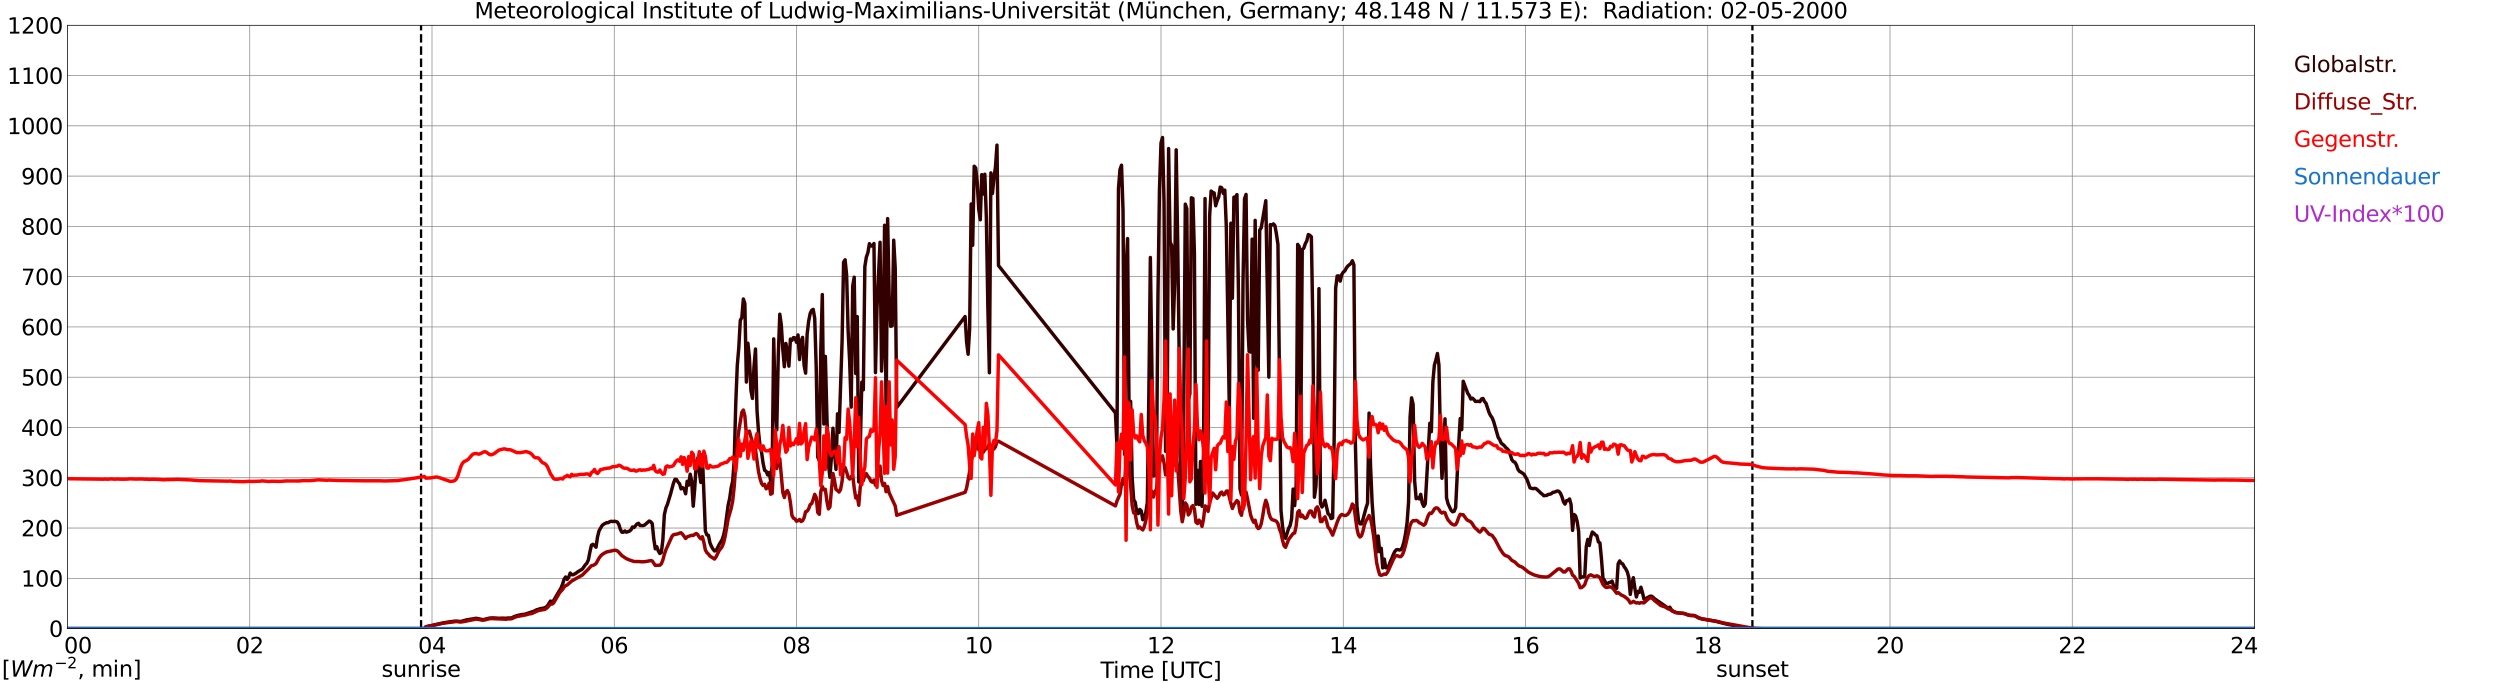 <?xml version="1.0" encoding="utf-8" standalone="no"?>
<!DOCTYPE svg PUBLIC "-//W3C//DTD SVG 1.1//EN"
  "http://www.w3.org/Graphics/SVG/1.1/DTD/svg11.dtd">
<svg xmlns:xlink="http://www.w3.org/1999/xlink" width="1085.4pt" height="296.64pt" viewBox="0 0 1085.4 296.64" xmlns="http://www.w3.org/2000/svg" version="1.1">
 <defs>
  <style type="text/css">*{stroke-linejoin: round; stroke-linecap: butt}</style>
 </defs>
 <g id="figure_1">
  <g id="patch_1">
   <path d="M 0 296.64 
L 1085.4 296.64 
L 1085.4 0 
L 0 0 
z
" style="fill: #ffffff"/>
  </g>
  <g id="axes_1">
   <g id="patch_2">
    <path d="M 29.306 272.909 
L 978.814 272.909 
L 978.814 10.976 
L 29.306 10.976 
z
" style="fill: #ffffff"/>
   </g>
   <g id="patch_3">
    <path d="M 978.814 272.909 
L 978.814 272.909 
L 978.814 10.976 
L 978.814 10.976 
z
" clip-path="url(#p15f3a61a35)" style="fill: #d3d3d3; opacity: 0.25; stroke: #d3d3d3; stroke-linejoin: miter"/>
   </g>
   <g id="matplotlib.axis_1">
    <g id="xtick_1">
     <g id="line2d_1">
      <path d="M 29.306 272.909 
L 29.306 10.976 
" clip-path="url(#p15f3a61a35)" style="fill: none; stroke: #808080; stroke-width: 0.3; stroke-linecap: square"/>
     </g>
     <g id="line2d_2"/>
     <g id="text_1">
      <!--    00 -->
      <g transform="translate(18.733 283.627) scale(0.095 -0.095)">
       <defs>
        <path id="DejaVuSans-20" transform="scale(0.016)"/>
        <path id="DejaVuSans-30" d="M 2034 4250 
Q 1547 4250 1301 3770 
Q 1056 3291 1056 2328 
Q 1056 1369 1301 889 
Q 1547 409 2034 409 
Q 2525 409 2770 889 
Q 3016 1369 3016 2328 
Q 3016 3291 2770 3770 
Q 2525 4250 2034 4250 
z
M 2034 4750 
Q 2819 4750 3233 4129 
Q 3647 3509 3647 2328 
Q 3647 1150 3233 529 
Q 2819 -91 2034 -91 
Q 1250 -91 836 529 
Q 422 1150 422 2328 
Q 422 3509 836 4129 
Q 1250 4750 2034 4750 
z
" transform="scale(0.016)"/>
       </defs>
       <use xlink:href="#DejaVuSans-20"/>
       <use xlink:href="#DejaVuSans-20" transform="translate(31.787 0)"/>
       <use xlink:href="#DejaVuSans-20" transform="translate(63.574 0)"/>
       <use xlink:href="#DejaVuSans-30" transform="translate(95.361 0)"/>
       <use xlink:href="#DejaVuSans-30" transform="translate(158.984 0)"/>
      </g>
     </g>
    </g>
    <g id="xtick_2">
     <g id="line2d_3">
      <path d="M 108.431 272.909 
L 108.431 10.976 
" clip-path="url(#p15f3a61a35)" style="fill: none; stroke: #808080; stroke-width: 0.3; stroke-linecap: square"/>
     </g>
     <g id="line2d_4"/>
     <g id="text_2">
      <!-- 02 -->
      <g transform="translate(102.387 283.627) scale(0.095 -0.095)">
       <defs>
        <path id="DejaVuSans-32" d="M 1228 531 
L 3431 531 
L 3431 0 
L 469 0 
L 469 531 
Q 828 903 1448 1529 
Q 2069 2156 2228 2338 
Q 2531 2678 2651 2914 
Q 2772 3150 2772 3378 
Q 2772 3750 2511 3984 
Q 2250 4219 1831 4219 
Q 1534 4219 1204 4116 
Q 875 4013 500 3803 
L 500 4441 
Q 881 4594 1212 4672 
Q 1544 4750 1819 4750 
Q 2544 4750 2975 4387 
Q 3406 4025 3406 3419 
Q 3406 3131 3298 2873 
Q 3191 2616 2906 2266 
Q 2828 2175 2409 1742 
Q 1991 1309 1228 531 
z
" transform="scale(0.016)"/>
       </defs>
       <use xlink:href="#DejaVuSans-30"/>
       <use xlink:href="#DejaVuSans-32" transform="translate(63.623 0)"/>
      </g>
     </g>
    </g>
    <g id="xtick_3">
     <g id="line2d_5">
      <path d="M 187.557 272.909 
L 187.557 10.976 
" clip-path="url(#p15f3a61a35)" style="fill: none; stroke: #808080; stroke-width: 0.3; stroke-linecap: square"/>
     </g>
     <g id="line2d_6"/>
     <g id="text_3">
      <!-- 04 -->
      <g transform="translate(181.513 283.627) scale(0.095 -0.095)">
       <defs>
        <path id="DejaVuSans-34" d="M 2419 4116 
L 825 1625 
L 2419 1625 
L 2419 4116 
z
M 2253 4666 
L 3047 4666 
L 3047 1625 
L 3713 1625 
L 3713 1100 
L 3047 1100 
L 3047 0 
L 2419 0 
L 2419 1100 
L 313 1100 
L 313 1709 
L 2253 4666 
z
" transform="scale(0.016)"/>
       </defs>
       <use xlink:href="#DejaVuSans-30"/>
       <use xlink:href="#DejaVuSans-34" transform="translate(63.623 0)"/>
      </g>
     </g>
    </g>
    <g id="xtick_4">
     <g id="line2d_7">
      <path d="M 266.683 272.909 
L 266.683 10.976 
" clip-path="url(#p15f3a61a35)" style="fill: none; stroke: #808080; stroke-width: 0.3; stroke-linecap: square"/>
     </g>
     <g id="line2d_8"/>
     <g id="text_4">
      <!-- 06 -->
      <g transform="translate(260.638 283.627) scale(0.095 -0.095)">
       <defs>
        <path id="DejaVuSans-36" d="M 2113 2584 
Q 1688 2584 1439 2293 
Q 1191 2003 1191 1497 
Q 1191 994 1439 701 
Q 1688 409 2113 409 
Q 2538 409 2786 701 
Q 3034 994 3034 1497 
Q 3034 2003 2786 2293 
Q 2538 2584 2113 2584 
z
M 3366 4563 
L 3366 3988 
Q 3128 4100 2886 4159 
Q 2644 4219 2406 4219 
Q 1781 4219 1451 3797 
Q 1122 3375 1075 2522 
Q 1259 2794 1537 2939 
Q 1816 3084 2150 3084 
Q 2853 3084 3261 2657 
Q 3669 2231 3669 1497 
Q 3669 778 3244 343 
Q 2819 -91 2113 -91 
Q 1303 -91 875 529 
Q 447 1150 447 2328 
Q 447 3434 972 4092 
Q 1497 4750 2381 4750 
Q 2619 4750 2861 4703 
Q 3103 4656 3366 4563 
z
" transform="scale(0.016)"/>
       </defs>
       <use xlink:href="#DejaVuSans-30"/>
       <use xlink:href="#DejaVuSans-36" transform="translate(63.623 0)"/>
      </g>
     </g>
    </g>
    <g id="xtick_5">
     <g id="line2d_9">
      <path d="M 345.808 272.909 
L 345.808 10.976 
" clip-path="url(#p15f3a61a35)" style="fill: none; stroke: #808080; stroke-width: 0.3; stroke-linecap: square"/>
     </g>
     <g id="line2d_10"/>
     <g id="text_5">
      <!-- 08 -->
      <g transform="translate(339.764 283.627) scale(0.095 -0.095)">
       <defs>
        <path id="DejaVuSans-38" d="M 2034 2216 
Q 1584 2216 1326 1975 
Q 1069 1734 1069 1313 
Q 1069 891 1326 650 
Q 1584 409 2034 409 
Q 2484 409 2743 651 
Q 3003 894 3003 1313 
Q 3003 1734 2745 1975 
Q 2488 2216 2034 2216 
z
M 1403 2484 
Q 997 2584 770 2862 
Q 544 3141 544 3541 
Q 544 4100 942 4425 
Q 1341 4750 2034 4750 
Q 2731 4750 3128 4425 
Q 3525 4100 3525 3541 
Q 3525 3141 3298 2862 
Q 3072 2584 2669 2484 
Q 3125 2378 3379 2068 
Q 3634 1759 3634 1313 
Q 3634 634 3220 271 
Q 2806 -91 2034 -91 
Q 1263 -91 848 271 
Q 434 634 434 1313 
Q 434 1759 690 2068 
Q 947 2378 1403 2484 
z
M 1172 3481 
Q 1172 3119 1398 2916 
Q 1625 2713 2034 2713 
Q 2441 2713 2670 2916 
Q 2900 3119 2900 3481 
Q 2900 3844 2670 4047 
Q 2441 4250 2034 4250 
Q 1625 4250 1398 4047 
Q 1172 3844 1172 3481 
z
" transform="scale(0.016)"/>
       </defs>
       <use xlink:href="#DejaVuSans-30"/>
       <use xlink:href="#DejaVuSans-38" transform="translate(63.623 0)"/>
      </g>
     </g>
    </g>
    <g id="xtick_6">
     <g id="line2d_11">
      <path d="M 424.934 272.909 
L 424.934 10.976 
" clip-path="url(#p15f3a61a35)" style="fill: none; stroke: #808080; stroke-width: 0.3; stroke-linecap: square"/>
     </g>
     <g id="line2d_12"/>
     <g id="text_6">
      <!-- 10 -->
      <g transform="translate(418.89 283.627) scale(0.095 -0.095)">
       <defs>
        <path id="DejaVuSans-31" d="M 794 531 
L 1825 531 
L 1825 4091 
L 703 3866 
L 703 4441 
L 1819 4666 
L 2450 4666 
L 2450 531 
L 3481 531 
L 3481 0 
L 794 0 
L 794 531 
z
" transform="scale(0.016)"/>
       </defs>
       <use xlink:href="#DejaVuSans-31"/>
       <use xlink:href="#DejaVuSans-30" transform="translate(63.623 0)"/>
      </g>
     </g>
    </g>
    <g id="xtick_7">
     <g id="line2d_13">
      <path d="M 504.06 272.909 
L 504.06 10.976 
" clip-path="url(#p15f3a61a35)" style="fill: none; stroke: #808080; stroke-width: 0.3; stroke-linecap: square"/>
     </g>
     <g id="line2d_14"/>
     <g id="text_7">
      <!-- 12 -->
      <g transform="translate(498.015 283.627) scale(0.095 -0.095)">
       <use xlink:href="#DejaVuSans-31"/>
       <use xlink:href="#DejaVuSans-32" transform="translate(63.623 0)"/>
      </g>
     </g>
    </g>
    <g id="xtick_8">
     <g id="line2d_15">
      <path d="M 583.185 272.909 
L 583.185 10.976 
" clip-path="url(#p15f3a61a35)" style="fill: none; stroke: #808080; stroke-width: 0.3; stroke-linecap: square"/>
     </g>
     <g id="line2d_16"/>
     <g id="text_8">
      <!-- 14 -->
      <g transform="translate(577.141 283.627) scale(0.095 -0.095)">
       <use xlink:href="#DejaVuSans-31"/>
       <use xlink:href="#DejaVuSans-34" transform="translate(63.623 0)"/>
      </g>
     </g>
    </g>
    <g id="xtick_9">
     <g id="line2d_17">
      <path d="M 662.311 272.909 
L 662.311 10.976 
" clip-path="url(#p15f3a61a35)" style="fill: none; stroke: #808080; stroke-width: 0.3; stroke-linecap: square"/>
     </g>
     <g id="line2d_18"/>
     <g id="text_9">
      <!-- 16 -->
      <g transform="translate(656.267 283.627) scale(0.095 -0.095)">
       <use xlink:href="#DejaVuSans-31"/>
       <use xlink:href="#DejaVuSans-36" transform="translate(63.623 0)"/>
      </g>
     </g>
    </g>
    <g id="xtick_10">
     <g id="line2d_19">
      <path d="M 741.437 272.909 
L 741.437 10.976 
" clip-path="url(#p15f3a61a35)" style="fill: none; stroke: #808080; stroke-width: 0.3; stroke-linecap: square"/>
     </g>
     <g id="line2d_20"/>
     <g id="text_10">
      <!-- 18 -->
      <g transform="translate(735.392 283.627) scale(0.095 -0.095)">
       <use xlink:href="#DejaVuSans-31"/>
       <use xlink:href="#DejaVuSans-38" transform="translate(63.623 0)"/>
      </g>
     </g>
    </g>
    <g id="xtick_11">
     <g id="line2d_21">
      <path d="M 820.562 272.909 
L 820.562 10.976 
" clip-path="url(#p15f3a61a35)" style="fill: none; stroke: #808080; stroke-width: 0.3; stroke-linecap: square"/>
     </g>
     <g id="line2d_22"/>
     <g id="text_11">
      <!-- 20 -->
      <g transform="translate(814.518 283.627) scale(0.095 -0.095)">
       <use xlink:href="#DejaVuSans-32"/>
       <use xlink:href="#DejaVuSans-30" transform="translate(63.623 0)"/>
      </g>
     </g>
    </g>
    <g id="xtick_12">
     <g id="line2d_23">
      <path d="M 899.688 272.909 
L 899.688 10.976 
" clip-path="url(#p15f3a61a35)" style="fill: none; stroke: #808080; stroke-width: 0.3; stroke-linecap: square"/>
     </g>
     <g id="line2d_24"/>
     <g id="text_12">
      <!-- 22 -->
      <g transform="translate(893.644 283.627) scale(0.095 -0.095)">
       <use xlink:href="#DejaVuSans-32"/>
       <use xlink:href="#DejaVuSans-32" transform="translate(63.623 0)"/>
      </g>
     </g>
    </g>
    <g id="xtick_13">
     <g id="line2d_25">
      <path d="M 978.814 272.909 
L 978.814 10.976 
" clip-path="url(#p15f3a61a35)" style="fill: none; stroke: #808080; stroke-width: 0.3; stroke-linecap: square"/>
     </g>
     <g id="line2d_26"/>
     <g id="text_13">
      <!-- 24    -->
      <g transform="translate(968.241 283.627) scale(0.095 -0.095)">
       <use xlink:href="#DejaVuSans-32"/>
       <use xlink:href="#DejaVuSans-34" transform="translate(63.623 0)"/>
       <use xlink:href="#DejaVuSans-20" transform="translate(127.246 0)"/>
       <use xlink:href="#DejaVuSans-20" transform="translate(159.033 0)"/>
       <use xlink:href="#DejaVuSans-20" transform="translate(190.82 0)"/>
      </g>
     </g>
    </g>
    <g id="text_14">
     <!-- Time [UTC] -->
     <g transform="translate(477.806 294.322) scale(0.095 -0.095)">
      <defs>
       <path id="DejaVuSans-54" d="M -19 4666 
L 3928 4666 
L 3928 4134 
L 2272 4134 
L 2272 0 
L 1638 0 
L 1638 4134 
L -19 4134 
L -19 4666 
z
" transform="scale(0.016)"/>
       <path id="DejaVuSans-69" d="M 603 3500 
L 1178 3500 
L 1178 0 
L 603 0 
L 603 3500 
z
M 603 4863 
L 1178 4863 
L 1178 4134 
L 603 4134 
L 603 4863 
z
" transform="scale(0.016)"/>
       <path id="DejaVuSans-6d" d="M 3328 2828 
Q 3544 3216 3844 3400 
Q 4144 3584 4550 3584 
Q 5097 3584 5394 3201 
Q 5691 2819 5691 2113 
L 5691 0 
L 5113 0 
L 5113 2094 
Q 5113 2597 4934 2840 
Q 4756 3084 4391 3084 
Q 3944 3084 3684 2787 
Q 3425 2491 3425 1978 
L 3425 0 
L 2847 0 
L 2847 2094 
Q 2847 2600 2669 2842 
Q 2491 3084 2119 3084 
Q 1678 3084 1418 2786 
Q 1159 2488 1159 1978 
L 1159 0 
L 581 0 
L 581 3500 
L 1159 3500 
L 1159 2956 
Q 1356 3278 1631 3431 
Q 1906 3584 2284 3584 
Q 2666 3584 2933 3390 
Q 3200 3197 3328 2828 
z
" transform="scale(0.016)"/>
       <path id="DejaVuSans-65" d="M 3597 1894 
L 3597 1613 
L 953 1613 
Q 991 1019 1311 708 
Q 1631 397 2203 397 
Q 2534 397 2845 478 
Q 3156 559 3463 722 
L 3463 178 
Q 3153 47 2828 -22 
Q 2503 -91 2169 -91 
Q 1331 -91 842 396 
Q 353 884 353 1716 
Q 353 2575 817 3079 
Q 1281 3584 2069 3584 
Q 2775 3584 3186 3129 
Q 3597 2675 3597 1894 
z
M 3022 2063 
Q 3016 2534 2758 2815 
Q 2500 3097 2075 3097 
Q 1594 3097 1305 2825 
Q 1016 2553 972 2059 
L 3022 2063 
z
" transform="scale(0.016)"/>
       <path id="DejaVuSans-5b" d="M 550 4863 
L 1875 4863 
L 1875 4416 
L 1125 4416 
L 1125 -397 
L 1875 -397 
L 1875 -844 
L 550 -844 
L 550 4863 
z
" transform="scale(0.016)"/>
       <path id="DejaVuSans-55" d="M 556 4666 
L 1191 4666 
L 1191 1831 
Q 1191 1081 1462 751 
Q 1734 422 2344 422 
Q 2950 422 3222 751 
Q 3494 1081 3494 1831 
L 3494 4666 
L 4128 4666 
L 4128 1753 
Q 4128 841 3676 375 
Q 3225 -91 2344 -91 
Q 1459 -91 1007 375 
Q 556 841 556 1753 
L 556 4666 
z
" transform="scale(0.016)"/>
       <path id="DejaVuSans-43" d="M 4122 4306 
L 4122 3641 
Q 3803 3938 3442 4084 
Q 3081 4231 2675 4231 
Q 1875 4231 1450 3742 
Q 1025 3253 1025 2328 
Q 1025 1406 1450 917 
Q 1875 428 2675 428 
Q 3081 428 3442 575 
Q 3803 722 4122 1019 
L 4122 359 
Q 3791 134 3420 21 
Q 3050 -91 2638 -91 
Q 1578 -91 968 557 
Q 359 1206 359 2328 
Q 359 3453 968 4101 
Q 1578 4750 2638 4750 
Q 3056 4750 3426 4639 
Q 3797 4528 4122 4306 
z
" transform="scale(0.016)"/>
       <path id="DejaVuSans-5d" d="M 1947 4863 
L 1947 -844 
L 622 -844 
L 622 -397 
L 1369 -397 
L 1369 4416 
L 622 4416 
L 622 4863 
L 1947 4863 
z
" transform="scale(0.016)"/>
      </defs>
      <use xlink:href="#DejaVuSans-54"/>
      <use xlink:href="#DejaVuSans-69" transform="translate(57.959 0)"/>
      <use xlink:href="#DejaVuSans-6d" transform="translate(85.742 0)"/>
      <use xlink:href="#DejaVuSans-65" transform="translate(183.154 0)"/>
      <use xlink:href="#DejaVuSans-20" transform="translate(244.678 0)"/>
      <use xlink:href="#DejaVuSans-5b" transform="translate(276.465 0)"/>
      <use xlink:href="#DejaVuSans-55" transform="translate(315.479 0)"/>
      <use xlink:href="#DejaVuSans-54" transform="translate(388.672 0)"/>
      <use xlink:href="#DejaVuSans-43" transform="translate(443.881 0)"/>
      <use xlink:href="#DejaVuSans-5d" transform="translate(513.705 0)"/>
     </g>
    </g>
   </g>
   <g id="matplotlib.axis_2">
    <g id="ytick_1">
     <g id="line2d_27">
      <path d="M 29.306 272.909 
L 978.814 272.909 
" clip-path="url(#p15f3a61a35)" style="fill: none; stroke: #808080; stroke-width: 0.3; stroke-linecap: square"/>
     </g>
     <g id="line2d_28"/>
     <g id="text_15">
      <!-- 0 -->
      <g transform="translate(21.261 276.518) scale(0.095 -0.095)">
       <use xlink:href="#DejaVuSans-30"/>
      </g>
     </g>
    </g>
    <g id="ytick_2">
     <g id="line2d_29">
      <path d="M 29.306 251.081 
L 978.814 251.081 
" clip-path="url(#p15f3a61a35)" style="fill: none; stroke: #808080; stroke-width: 0.3; stroke-linecap: square"/>
     </g>
     <g id="line2d_30"/>
     <g id="text_16">
      <!-- 100 -->
      <g transform="translate(9.173 254.69) scale(0.095 -0.095)">
       <use xlink:href="#DejaVuSans-31"/>
       <use xlink:href="#DejaVuSans-30" transform="translate(63.623 0)"/>
       <use xlink:href="#DejaVuSans-30" transform="translate(127.246 0)"/>
      </g>
     </g>
    </g>
    <g id="ytick_3">
     <g id="line2d_31">
      <path d="M 29.306 229.253 
L 978.814 229.253 
" clip-path="url(#p15f3a61a35)" style="fill: none; stroke: #808080; stroke-width: 0.3; stroke-linecap: square"/>
     </g>
     <g id="line2d_32"/>
     <g id="text_17">
      <!-- 200 -->
      <g transform="translate(9.173 232.863) scale(0.095 -0.095)">
       <use xlink:href="#DejaVuSans-32"/>
       <use xlink:href="#DejaVuSans-30" transform="translate(63.623 0)"/>
       <use xlink:href="#DejaVuSans-30" transform="translate(127.246 0)"/>
      </g>
     </g>
    </g>
    <g id="ytick_4">
     <g id="line2d_33">
      <path d="M 29.306 207.426 
L 978.814 207.426 
" clip-path="url(#p15f3a61a35)" style="fill: none; stroke: #808080; stroke-width: 0.3; stroke-linecap: square"/>
     </g>
     <g id="line2d_34"/>
     <g id="text_18">
      <!-- 300 -->
      <g transform="translate(9.173 211.035) scale(0.095 -0.095)">
       <defs>
        <path id="DejaVuSans-33" d="M 2597 2516 
Q 3050 2419 3304 2112 
Q 3559 1806 3559 1356 
Q 3559 666 3084 287 
Q 2609 -91 1734 -91 
Q 1441 -91 1130 -33 
Q 819 25 488 141 
L 488 750 
Q 750 597 1062 519 
Q 1375 441 1716 441 
Q 2309 441 2620 675 
Q 2931 909 2931 1356 
Q 2931 1769 2642 2001 
Q 2353 2234 1838 2234 
L 1294 2234 
L 1294 2753 
L 1863 2753 
Q 2328 2753 2575 2939 
Q 2822 3125 2822 3475 
Q 2822 3834 2567 4026 
Q 2313 4219 1838 4219 
Q 1578 4219 1281 4162 
Q 984 4106 628 3988 
L 628 4550 
Q 988 4650 1302 4700 
Q 1616 4750 1894 4750 
Q 2613 4750 3031 4423 
Q 3450 4097 3450 3541 
Q 3450 3153 3228 2886 
Q 3006 2619 2597 2516 
z
" transform="scale(0.016)"/>
       </defs>
       <use xlink:href="#DejaVuSans-33"/>
       <use xlink:href="#DejaVuSans-30" transform="translate(63.623 0)"/>
       <use xlink:href="#DejaVuSans-30" transform="translate(127.246 0)"/>
      </g>
     </g>
    </g>
    <g id="ytick_5">
     <g id="line2d_35">
      <path d="M 29.306 185.598 
L 978.814 185.598 
" clip-path="url(#p15f3a61a35)" style="fill: none; stroke: #808080; stroke-width: 0.3; stroke-linecap: square"/>
     </g>
     <g id="line2d_36"/>
     <g id="text_19">
      <!-- 400 -->
      <g transform="translate(9.173 189.207) scale(0.095 -0.095)">
       <use xlink:href="#DejaVuSans-34"/>
       <use xlink:href="#DejaVuSans-30" transform="translate(63.623 0)"/>
       <use xlink:href="#DejaVuSans-30" transform="translate(127.246 0)"/>
      </g>
     </g>
    </g>
    <g id="ytick_6">
     <g id="line2d_37">
      <path d="M 29.306 163.77 
L 978.814 163.77 
" clip-path="url(#p15f3a61a35)" style="fill: none; stroke: #808080; stroke-width: 0.3; stroke-linecap: square"/>
     </g>
     <g id="line2d_38"/>
     <g id="text_20">
      <!-- 500 -->
      <g transform="translate(9.173 167.379) scale(0.095 -0.095)">
       <defs>
        <path id="DejaVuSans-35" d="M 691 4666 
L 3169 4666 
L 3169 4134 
L 1269 4134 
L 1269 2991 
Q 1406 3038 1543 3061 
Q 1681 3084 1819 3084 
Q 2600 3084 3056 2656 
Q 3513 2228 3513 1497 
Q 3513 744 3044 326 
Q 2575 -91 1722 -91 
Q 1428 -91 1123 -41 
Q 819 9 494 109 
L 494 744 
Q 775 591 1075 516 
Q 1375 441 1709 441 
Q 2250 441 2565 725 
Q 2881 1009 2881 1497 
Q 2881 1984 2565 2268 
Q 2250 2553 1709 2553 
Q 1456 2553 1204 2497 
Q 953 2441 691 2322 
L 691 4666 
z
" transform="scale(0.016)"/>
       </defs>
       <use xlink:href="#DejaVuSans-35"/>
       <use xlink:href="#DejaVuSans-30" transform="translate(63.623 0)"/>
       <use xlink:href="#DejaVuSans-30" transform="translate(127.246 0)"/>
      </g>
     </g>
    </g>
    <g id="ytick_7">
     <g id="line2d_39">
      <path d="M 29.306 141.942 
L 978.814 141.942 
" clip-path="url(#p15f3a61a35)" style="fill: none; stroke: #808080; stroke-width: 0.3; stroke-linecap: square"/>
     </g>
     <g id="line2d_40"/>
     <g id="text_21">
      <!-- 600 -->
      <g transform="translate(9.173 145.551) scale(0.095 -0.095)">
       <use xlink:href="#DejaVuSans-36"/>
       <use xlink:href="#DejaVuSans-30" transform="translate(63.623 0)"/>
       <use xlink:href="#DejaVuSans-30" transform="translate(127.246 0)"/>
      </g>
     </g>
    </g>
    <g id="ytick_8">
     <g id="line2d_41">
      <path d="M 29.306 120.114 
L 978.814 120.114 
" clip-path="url(#p15f3a61a35)" style="fill: none; stroke: #808080; stroke-width: 0.3; stroke-linecap: square"/>
     </g>
     <g id="line2d_42"/>
     <g id="text_22">
      <!-- 700 -->
      <g transform="translate(9.173 123.724) scale(0.095 -0.095)">
       <defs>
        <path id="DejaVuSans-37" d="M 525 4666 
L 3525 4666 
L 3525 4397 
L 1831 0 
L 1172 0 
L 2766 4134 
L 525 4134 
L 525 4666 
z
" transform="scale(0.016)"/>
       </defs>
       <use xlink:href="#DejaVuSans-37"/>
       <use xlink:href="#DejaVuSans-30" transform="translate(63.623 0)"/>
       <use xlink:href="#DejaVuSans-30" transform="translate(127.246 0)"/>
      </g>
     </g>
    </g>
    <g id="ytick_9">
     <g id="line2d_43">
      <path d="M 29.306 98.287 
L 978.814 98.287 
" clip-path="url(#p15f3a61a35)" style="fill: none; stroke: #808080; stroke-width: 0.3; stroke-linecap: square"/>
     </g>
     <g id="line2d_44"/>
     <g id="text_23">
      <!-- 800 -->
      <g transform="translate(9.173 101.896) scale(0.095 -0.095)">
       <use xlink:href="#DejaVuSans-38"/>
       <use xlink:href="#DejaVuSans-30" transform="translate(63.623 0)"/>
       <use xlink:href="#DejaVuSans-30" transform="translate(127.246 0)"/>
      </g>
     </g>
    </g>
    <g id="ytick_10">
     <g id="line2d_45">
      <path d="M 29.306 76.459 
L 978.814 76.459 
" clip-path="url(#p15f3a61a35)" style="fill: none; stroke: #808080; stroke-width: 0.3; stroke-linecap: square"/>
     </g>
     <g id="line2d_46"/>
     <g id="text_24">
      <!-- 900 -->
      <g transform="translate(9.173 80.068) scale(0.095 -0.095)">
       <defs>
        <path id="DejaVuSans-39" d="M 703 97 
L 703 672 
Q 941 559 1184 500 
Q 1428 441 1663 441 
Q 2288 441 2617 861 
Q 2947 1281 2994 2138 
Q 2813 1869 2534 1725 
Q 2256 1581 1919 1581 
Q 1219 1581 811 2004 
Q 403 2428 403 3163 
Q 403 3881 828 4315 
Q 1253 4750 1959 4750 
Q 2769 4750 3195 4129 
Q 3622 3509 3622 2328 
Q 3622 1225 3098 567 
Q 2575 -91 1691 -91 
Q 1453 -91 1209 -44 
Q 966 3 703 97 
z
M 1959 2075 
Q 2384 2075 2632 2365 
Q 2881 2656 2881 3163 
Q 2881 3666 2632 3958 
Q 2384 4250 1959 4250 
Q 1534 4250 1286 3958 
Q 1038 3666 1038 3163 
Q 1038 2656 1286 2365 
Q 1534 2075 1959 2075 
z
" transform="scale(0.016)"/>
       </defs>
       <use xlink:href="#DejaVuSans-39"/>
       <use xlink:href="#DejaVuSans-30" transform="translate(63.623 0)"/>
       <use xlink:href="#DejaVuSans-30" transform="translate(127.246 0)"/>
      </g>
     </g>
    </g>
    <g id="ytick_11">
     <g id="line2d_47">
      <path d="M 29.306 54.631 
L 978.814 54.631 
" clip-path="url(#p15f3a61a35)" style="fill: none; stroke: #808080; stroke-width: 0.3; stroke-linecap: square"/>
     </g>
     <g id="line2d_48"/>
     <g id="text_25">
      <!-- 1000 -->
      <g transform="translate(3.128 58.24) scale(0.095 -0.095)">
       <use xlink:href="#DejaVuSans-31"/>
       <use xlink:href="#DejaVuSans-30" transform="translate(63.623 0)"/>
       <use xlink:href="#DejaVuSans-30" transform="translate(127.246 0)"/>
       <use xlink:href="#DejaVuSans-30" transform="translate(190.869 0)"/>
      </g>
     </g>
    </g>
    <g id="ytick_12">
     <g id="line2d_49">
      <path d="M 29.306 32.803 
L 978.814 32.803 
" clip-path="url(#p15f3a61a35)" style="fill: none; stroke: #808080; stroke-width: 0.3; stroke-linecap: square"/>
     </g>
     <g id="line2d_50"/>
     <g id="text_26">
      <!-- 1100 -->
      <g transform="translate(3.128 36.413) scale(0.095 -0.095)">
       <use xlink:href="#DejaVuSans-31"/>
       <use xlink:href="#DejaVuSans-31" transform="translate(63.623 0)"/>
       <use xlink:href="#DejaVuSans-30" transform="translate(127.246 0)"/>
       <use xlink:href="#DejaVuSans-30" transform="translate(190.869 0)"/>
      </g>
     </g>
    </g>
    <g id="ytick_13">
     <g id="line2d_51">
      <path d="M 29.306 10.976 
L 978.814 10.976 
" clip-path="url(#p15f3a61a35)" style="fill: none; stroke: #808080; stroke-width: 0.3; stroke-linecap: square"/>
     </g>
     <g id="line2d_52"/>
     <g id="text_27">
      <!-- 1200 -->
      <g transform="translate(3.128 14.585) scale(0.095 -0.095)">
       <use xlink:href="#DejaVuSans-31"/>
       <use xlink:href="#DejaVuSans-32" transform="translate(63.623 0)"/>
       <use xlink:href="#DejaVuSans-30" transform="translate(127.246 0)"/>
       <use xlink:href="#DejaVuSans-30" transform="translate(190.869 0)"/>
      </g>
     </g>
    </g>
   </g>
   <g id="line2d_53">
    <path d="M 182.81 272.909 
L 182.81 10.976 
" clip-path="url(#p15f3a61a35)" style="fill: none; stroke-dasharray: 3.7,1.6; stroke-dashoffset: 0; stroke: #000000"/>
   </g>
   <g id="line2d_54">
    <path d="M 760.823 272.909 
L 760.823 10.976 
" clip-path="url(#p15f3a61a35)" style="fill: none; stroke-dasharray: 3.7,1.6; stroke-dashoffset: 0; stroke: #000000"/>
   </g>
   <g id="line2d_55">
    <path d="M 29.306 272.909 
L 184.26 272.909 
L 184.92 272.099 
L 188.217 271.385 
L 192.832 270.355 
L 195.47 269.942 
L 197.448 269.68 
L 198.767 269.698 
L 199.426 269.811 
L 200.085 269.801 
L 202.723 269.089 
L 205.36 268.685 
L 206.679 268.434 
L 207.998 268.672 
L 209.317 268.984 
L 209.976 269.013 
L 211.295 268.659 
L 212.614 268.338 
L 213.932 268.277 
L 215.251 268.332 
L 216.57 268.443 
L 217.889 268.382 
L 219.867 268.441 
L 220.526 268.297 
L 221.845 268.31 
L 222.504 268.12 
L 223.164 267.733 
L 224.482 267.269 
L 226.461 266.821 
L 227.779 266.701 
L 231.736 265.4 
L 233.054 264.715 
L 233.714 264.584 
L 234.373 264.306 
L 236.351 263.951 
L 237.011 263.58 
L 237.67 263.038 
L 238.989 260.967 
L 239.648 261.299 
L 240.308 260.814 
L 243.604 255.244 
L 244.264 253.556 
L 244.923 251.413 
L 245.583 250.503 
L 246.242 251.572 
L 246.901 250.629 
L 247.561 248.804 
L 248.22 249.509 
L 248.88 249.538 
L 250.198 248.778 
L 250.858 248.246 
L 252.836 247.071 
L 254.155 245.183 
L 254.814 244.485 
L 255.473 243.022 
L 256.133 239.525 
L 256.792 236.675 
L 257.451 236.332 
L 258.111 236.852 
L 258.77 237.572 
L 259.43 233.043 
L 260.089 230.445 
L 261.408 228.162 
L 262.067 227.607 
L 263.386 226.913 
L 264.045 226.933 
L 264.705 226.523 
L 265.364 226.307 
L 266.023 226.435 
L 266.683 226.328 
L 267.342 226.4 
L 268.002 226.64 
L 268.661 227.688 
L 269.32 229.777 
L 269.98 231.041 
L 270.639 231.072 
L 271.298 230.524 
L 271.958 231.05 
L 273.277 230.594 
L 273.936 230.033 
L 274.595 228.801 
L 275.255 229.031 
L 276.573 227.472 
L 277.233 227.193 
L 277.892 228.149 
L 279.211 228.206 
L 279.87 227.941 
L 281.849 226.217 
L 282.508 226.525 
L 283.167 227.308 
L 283.827 233.826 
L 284.486 238.249 
L 285.145 237.349 
L 285.805 239.159 
L 286.464 240.309 
L 287.124 239.879 
L 287.783 234.44 
L 288.442 223.465 
L 289.102 220.533 
L 289.761 218.992 
L 291.08 214.642 
L 292.399 209.746 
L 293.058 208.089 
L 293.717 208.187 
L 294.377 209.285 
L 295.036 210.03 
L 295.696 212.239 
L 296.355 211.693 
L 297.014 212.341 
L 297.674 214.375 
L 298.333 208.956 
L 298.992 210.625 
L 299.652 205.869 
L 300.311 208.988 
L 300.971 219.756 
L 301.63 211.985 
L 302.289 200.762 
L 302.949 198.788 
L 303.608 204.974 
L 304.267 209.462 
L 304.927 197.369 
L 306.246 230.572 
L 306.905 232.261 
L 307.564 232.394 
L 308.224 235.658 
L 308.883 237.229 
L 309.543 238.384 
L 310.202 239.211 
L 310.861 239.028 
L 311.521 237.88 
L 312.18 236.507 
L 313.499 234.33 
L 314.158 232.353 
L 314.818 229.231 
L 316.136 219.313 
L 316.796 216.349 
L 317.455 211.719 
L 318.114 208.794 
L 318.774 199.821 
L 319.433 175.321 
L 320.093 158.754 
L 320.752 150.94 
L 321.411 139.087 
L 322.071 137.865 
L 322.73 129.817 
L 323.39 131.819 
L 324.049 165.872 
L 324.708 149.025 
L 325.368 155.283 
L 326.027 169.559 
L 326.686 172.977 
L 327.346 159.306 
L 328.005 151.529 
L 328.665 178.196 
L 329.324 187.617 
L 329.983 193.652 
L 330.643 196.378 
L 331.302 201.087 
L 331.961 204.188 
L 332.621 204.56 
L 333.28 206.181 
L 333.94 205.123 
L 334.599 208.862 
L 335.258 201.822 
L 335.918 147.133 
L 336.577 175.323 
L 337.236 186.648 
L 337.896 154.251 
L 338.555 136.418 
L 339.215 141.073 
L 339.874 151.845 
L 340.533 159.206 
L 341.193 149.104 
L 341.852 152.594 
L 342.512 158.97 
L 343.171 147.218 
L 343.83 147.764 
L 344.49 146.585 
L 345.149 146.699 
L 345.808 148.611 
L 346.468 145.426 
L 347.127 156.108 
L 347.787 148.117 
L 348.446 146.487 
L 349.105 158.608 
L 349.765 162.002 
L 350.424 145.096 
L 351.083 139.458 
L 351.743 136.138 
L 352.402 134.715 
L 353.062 134.335 
L 353.721 138.24 
L 354.38 159.885 
L 355.04 198.487 
L 355.699 199.867 
L 356.359 151.621 
L 357.018 127.89 
L 357.677 184.081 
L 358.337 154.735 
L 358.996 180.326 
L 359.655 201.27 
L 360.315 207.214 
L 360.974 198.522 
L 361.634 185.923 
L 362.293 196.553 
L 362.952 203.78 
L 363.612 179.672 
L 364.271 187.735 
L 365.59 148.499 
L 366.249 113.848 
L 366.909 112.791 
L 367.568 119.388 
L 368.227 143.732 
L 368.887 156.953 
L 369.546 176.76 
L 370.206 124.251 
L 370.865 120.348 
L 371.524 162.172 
L 372.184 137.472 
L 372.843 209.228 
L 373.502 194.054 
L 374.162 165.896 
L 374.821 169.24 
L 375.481 115.701 
L 376.14 111.604 
L 376.799 109.74 
L 377.459 105.793 
L 378.118 106.8 
L 378.777 106.78 
L 379.437 105.732 
L 380.096 161.779 
L 380.756 133.591 
L 382.074 105.2 
L 382.734 161.111 
L 383.393 146.808 
L 384.053 97.798 
L 384.712 181.494 
L 385.371 94.908 
L 386.031 128.503 
L 386.69 141.682 
L 387.349 141.429 
L 388.009 104.287 
L 388.668 116.421 
L 389.328 176.902 
L 419 137.433 
L 419.659 148.501 
L 420.318 153.79 
L 420.978 142.665 
L 421.637 88.567 
L 422.297 106.481 
L 422.956 72.174 
L 423.615 72.91 
L 424.275 79.425 
L 424.934 90.822 
L 425.593 95.423 
L 426.253 75.813 
L 426.912 84.236 
L 427.572 75.656 
L 428.231 94.473 
L 428.89 133.65 
L 429.55 161.832 
L 430.209 75.071 
L 430.869 84 
L 431.528 77.417 
L 432.187 72.51 
L 432.847 63.011 
L 433.506 115.288 
L 484.278 179.252 
L 484.938 193.657 
L 485.597 81.892 
L 486.256 73.602 
L 486.916 71.733 
L 487.575 91.404 
L 488.235 197.267 
L 488.894 116.84 
L 489.553 103.567 
L 490.213 181.918 
L 490.872 174.267 
L 491.532 207.476 
L 492.191 216.894 
L 492.85 218.014 
L 493.51 222.013 
L 494.169 222.997 
L 494.828 221.162 
L 495.488 221.799 
L 496.147 225.645 
L 496.807 224.966 
L 497.466 222.5 
L 498.125 218.139 
L 498.785 170.766 
L 499.444 111.796 
L 500.763 206.642 
L 501.422 200.892 
L 502.082 206.513 
L 502.741 128.276 
L 503.4 82.171 
L 504.06 62.07 
L 504.719 59.704 
L 505.379 87.726 
L 506.038 195.933 
L 506.697 194.857 
L 507.357 64.5 
L 508.016 105.042 
L 508.675 106.564 
L 509.335 142.811 
L 509.994 122.991 
L 510.654 65.054 
L 511.313 105.691 
L 511.972 155.849 
L 512.632 215.362 
L 513.291 221.697 
L 513.95 175.533 
L 514.61 88.639 
L 515.269 90.606 
L 515.929 173.595 
L 516.588 171.023 
L 517.247 85.878 
L 517.907 86.153 
L 518.566 110.161 
L 519.226 218.929 
L 519.885 204.21 
L 520.544 219.047 
L 521.204 200.362 
L 521.863 219.797 
L 522.522 196.815 
L 523.182 86.207 
L 523.841 202.848 
L 524.501 190.177 
L 525.16 94.03 
L 525.819 82.957 
L 526.479 83.498 
L 527.138 83.778 
L 527.797 89.337 
L 528.457 87.076 
L 529.116 85.493 
L 529.776 81.226 
L 530.435 81.536 
L 531.094 83.942 
L 531.754 82.545 
L 532.413 98.302 
L 533.732 178.722 
L 534.391 96.912 
L 535.051 129.461 
L 535.71 85.611 
L 536.369 85.574 
L 537.029 84.5 
L 537.688 127.252 
L 538.348 212.108 
L 539.007 214.932 
L 539.666 122.513 
L 540.326 86.314 
L 540.985 84.415 
L 541.644 139.03 
L 542.304 152.544 
L 542.963 152.874 
L 543.623 103.822 
L 544.282 181.579 
L 544.941 95.676 
L 545.601 155.187 
L 546.26 160.751 
L 546.919 99.898 
L 547.579 98.876 
L 549.557 87.139 
L 550.876 163.739 
L 551.535 97.518 
L 552.195 97.719 
L 552.854 97.208 
L 553.513 97.951 
L 554.173 101.561 
L 554.832 106.167 
L 556.151 221.618 
L 556.81 228.409 
L 557.47 232.816 
L 558.129 233.693 
L 559.448 229.456 
L 560.107 228.216 
L 560.766 225.206 
L 561.426 212.348 
L 562.085 219.52 
L 562.745 210.481 
L 563.404 106.108 
L 564.063 107.068 
L 564.723 192.423 
L 565.382 108.251 
L 566.042 107.81 
L 566.701 105.809 
L 567.36 104.584 
L 568.02 101.832 
L 568.679 102.166 
L 569.338 102.82 
L 569.998 141.004 
L 570.657 215.864 
L 571.317 211.208 
L 571.976 194.903 
L 572.635 125.329 
L 573.295 218.51 
L 573.954 220.121 
L 574.613 219.073 
L 575.273 217.193 
L 576.592 223.067 
L 577.251 223.515 
L 577.91 225.137 
L 578.57 224.872 
L 579.229 191.125 
L 579.889 125.128 
L 580.548 119.831 
L 581.207 119.794 
L 581.867 122.044 
L 582.526 119.217 
L 583.185 118.176 
L 583.845 117.622 
L 584.504 116.408 
L 585.164 115.509 
L 586.482 114.424 
L 587.142 113.21 
L 587.801 114.983 
L 588.46 192.847 
L 589.12 219.54 
L 589.779 225.901 
L 590.439 227.422 
L 591.098 227.466 
L 591.757 225.414 
L 593.076 220.503 
L 593.736 218.459 
L 594.395 179.364 
L 595.054 202.778 
L 595.714 218.108 
L 596.373 227.199 
L 597.692 239.661 
L 598.351 232.715 
L 599.011 239.534 
L 599.67 238.046 
L 600.329 246.571 
L 600.989 242.734 
L 601.648 246.519 
L 602.307 246.55 
L 602.967 245.572 
L 603.626 243.81 
L 604.286 242.413 
L 604.945 240.702 
L 605.604 239.366 
L 606.264 238.683 
L 606.923 238.615 
L 607.582 238.799 
L 608.242 238.654 
L 608.901 237.5 
L 609.561 235.153 
L 610.22 231.766 
L 610.879 227.169 
L 611.539 218.062 
L 612.198 181.073 
L 612.858 172.741 
L 613.517 175.564 
L 614.176 208.761 
L 614.836 216.502 
L 615.495 216.102 
L 616.154 216.602 
L 616.814 214.629 
L 617.473 218.407 
L 618.133 219.828 
L 618.792 218.761 
L 620.77 183.762 
L 621.429 187.416 
L 622.089 165.876 
L 622.748 158.527 
L 623.408 156.233 
L 624.067 153.485 
L 624.726 158.47 
L 625.386 190.782 
L 626.045 207.646 
L 626.705 197.243 
L 627.364 181.852 
L 628.023 216.133 
L 628.683 218.697 
L 630.001 221.526 
L 630.661 222.201 
L 631.32 221.985 
L 631.98 220.415 
L 633.298 193.152 
L 633.958 181.734 
L 634.617 186.528 
L 635.276 165.54 
L 637.255 170.812 
L 637.914 171.746 
L 638.573 173.252 
L 639.233 172.861 
L 639.892 173.424 
L 640.552 174.274 
L 641.87 174.223 
L 642.53 174.391 
L 643.189 173.23 
L 643.848 173.003 
L 644.508 174.317 
L 645.167 175.101 
L 646.486 179.1 
L 647.145 180.425 
L 647.805 181.341 
L 648.464 182.933 
L 650.442 189.848 
L 651.102 190.884 
L 651.761 192.375 
L 653.08 193.458 
L 653.739 194.298 
L 654.399 194.875 
L 655.058 195.604 
L 655.717 197.424 
L 656.377 199.587 
L 657.036 200.406 
L 657.695 200.67 
L 658.355 201.816 
L 659.014 203.713 
L 659.674 204.662 
L 660.333 204.957 
L 661.652 205.891 
L 662.97 208.198 
L 664.289 211.843 
L 665.608 212.182 
L 666.267 212.007 
L 666.927 212.156 
L 668.246 213.354 
L 668.905 214.028 
L 669.564 214.537 
L 670.224 215.222 
L 671.542 215.072 
L 672.202 214.666 
L 672.861 214.565 
L 673.521 214.338 
L 674.18 213.76 
L 674.839 213.679 
L 676.158 213.151 
L 676.817 213.343 
L 677.477 214.144 
L 678.136 215.679 
L 678.796 217.874 
L 679.455 218.859 
L 680.114 217.388 
L 680.774 217.281 
L 681.433 216.637 
L 682.092 219.003 
L 682.752 230.284 
L 683.411 223.386 
L 684.071 224.008 
L 684.73 226.359 
L 685.389 230.698 
L 686.049 250.941 
L 686.708 250.457 
L 687.368 250.457 
L 688.027 250.284 
L 688.686 237.386 
L 689.346 234.184 
L 690.005 236.834 
L 690.664 233.06 
L 691.324 230.995 
L 691.983 231.497 
L 692.643 232.22 
L 693.302 232.632 
L 693.961 235.269 
L 694.621 235.71 
L 695.28 242.553 
L 695.939 251.024 
L 696.599 251.941 
L 697.258 253.323 
L 697.918 253.428 
L 698.577 252.893 
L 699.236 252.836 
L 699.896 252.29 
L 700.555 254.301 
L 701.215 255.198 
L 701.874 255.471 
L 702.533 244.792 
L 703.193 243.529 
L 703.852 244.509 
L 704.511 244.832 
L 705.171 246.058 
L 705.83 246.977 
L 706.49 248.246 
L 707.149 250.679 
L 707.808 258.062 
L 708.468 253.528 
L 709.127 250.813 
L 709.786 255.427 
L 710.446 259.173 
L 711.105 256.778 
L 711.765 257.178 
L 712.424 254.953 
L 713.083 257.219 
L 713.743 260.126 
L 714.402 259.947 
L 716.38 258.863 
L 717.04 258.823 
L 717.699 259.297 
L 718.358 259.963 
L 722.974 263.139 
L 723.633 263.704 
L 724.293 263.852 
L 724.952 263.623 
L 725.612 264.697 
L 726.271 265.284 
L 727.59 265.885 
L 728.909 266.109 
L 730.887 266.282 
L 732.205 266.703 
L 733.524 267.148 
L 734.843 267.22 
L 735.502 267.24 
L 736.162 267.506 
L 737.48 268.286 
L 738.799 268.72 
L 744.734 269.715 
L 749.349 270.901 
L 752.646 271.545 
L 755.943 272.221 
L 760.559 272.909 
L 978.154 272.909 
L 978.154 272.909 
" clip-path="url(#p15f3a61a35)" style="fill: none; stroke: #330000; stroke-width: 1.5; stroke-linecap: square"/>
   </g>
   <g id="line2d_56">
    <path d="M 29.306 272.909 
L 184.26 272.909 
L 184.92 272.134 
L 187.557 271.617 
L 192.173 270.595 
L 198.107 269.838 
L 200.085 270.052 
L 201.404 269.862 
L 206.679 268.779 
L 207.998 268.973 
L 209.317 269.261 
L 210.635 269.126 
L 211.954 268.72 
L 213.273 268.561 
L 219.867 268.849 
L 220.526 268.698 
L 221.845 268.681 
L 222.504 268.5 
L 223.164 268.115 
L 224.482 267.661 
L 227.12 267.183 
L 228.439 266.928 
L 229.757 266.526 
L 230.417 266.463 
L 231.076 266.275 
L 233.714 265.094 
L 235.692 264.704 
L 236.351 264.621 
L 237.011 264.289 
L 237.67 263.75 
L 238.989 262.209 
L 239.648 262.287 
L 240.308 261.857 
L 242.945 257.361 
L 244.264 255.877 
L 244.923 254.881 
L 245.583 254.24 
L 246.242 253.993 
L 248.22 252.244 
L 252.836 249.658 
L 255.473 247.028 
L 256.792 245.602 
L 257.451 245.478 
L 258.111 245.15 
L 258.77 244.686 
L 260.089 242.295 
L 260.748 241.4 
L 261.408 240.757 
L 262.726 239.938 
L 263.386 239.635 
L 266.683 238.919 
L 267.342 238.91 
L 268.002 239.152 
L 268.661 239.739 
L 269.98 241.226 
L 271.958 242.551 
L 273.277 243.105 
L 275.255 243.777 
L 276.573 243.791 
L 277.233 243.782 
L 278.552 243.922 
L 279.87 243.867 
L 281.189 243.651 
L 282.508 243.369 
L 283.167 243.546 
L 284.486 245.473 
L 285.805 245.415 
L 286.464 245.395 
L 287.124 244.788 
L 287.783 243.136 
L 288.442 240.647 
L 289.102 238.737 
L 291.739 232.875 
L 292.399 232.145 
L 293.717 231.899 
L 294.377 231.744 
L 295.036 231.44 
L 295.696 231.309 
L 296.355 231.966 
L 297.674 233.796 
L 298.333 233.086 
L 300.311 232.386 
L 300.971 232.475 
L 301.63 231.973 
L 302.289 231.624 
L 302.949 232.126 
L 303.608 233.235 
L 304.267 233.909 
L 304.927 233.021 
L 305.586 235.459 
L 306.246 238.79 
L 306.905 239.945 
L 307.564 240.53 
L 308.224 241.429 
L 309.543 242.26 
L 310.202 242.714 
L 310.861 241.835 
L 312.18 239.109 
L 313.499 237.371 
L 314.158 235.708 
L 314.818 232.929 
L 316.136 225.244 
L 317.455 220.703 
L 318.114 217.392 
L 318.774 211.232 
L 320.093 192.288 
L 320.752 187.086 
L 322.071 179.025 
L 322.73 178.017 
L 323.39 180.628 
L 324.049 188.671 
L 324.708 187.403 
L 325.368 187.18 
L 326.686 192.168 
L 328.005 195.182 
L 329.324 204.791 
L 329.983 207.792 
L 330.643 209.901 
L 331.302 210.804 
L 331.961 210.252 
L 332.621 212.221 
L 333.28 211.693 
L 333.94 209.761 
L 334.599 214.57 
L 335.258 214.188 
L 335.918 200.408 
L 336.577 199.458 
L 337.236 203.394 
L 337.896 199.423 
L 338.555 199.19 
L 339.874 213.847 
L 340.533 216.004 
L 341.193 213.649 
L 341.852 212.979 
L 342.512 214.375 
L 343.171 218.294 
L 343.83 223.79 
L 344.49 224.979 
L 345.149 225.322 
L 345.808 226.291 
L 346.468 226.056 
L 347.127 225.534 
L 347.787 226.409 
L 348.446 226.101 
L 349.105 224.765 
L 349.765 222.175 
L 350.424 221.943 
L 351.083 220.943 
L 351.743 219.092 
L 352.402 218.658 
L 353.062 216.833 
L 353.721 214.622 
L 354.38 215.997 
L 355.04 222.517 
L 355.699 223.288 
L 356.359 213.417 
L 357.018 211.241 
L 357.677 212.679 
L 358.337 212.455 
L 358.996 217.562 
L 359.655 220.935 
L 360.315 220.114 
L 361.634 205.551 
L 362.293 208.576 
L 362.952 212.472 
L 363.612 212.981 
L 364.271 213.633 
L 364.93 212.555 
L 365.59 208.953 
L 366.249 202.767 
L 366.909 202.975 
L 367.568 204.878 
L 368.227 207.26 
L 368.887 207.984 
L 369.546 206.934 
L 370.206 206.264 
L 370.865 211.942 
L 371.524 216.213 
L 372.184 215.338 
L 372.843 219.365 
L 373.502 211.296 
L 374.162 208.144 
L 374.821 208.663 
L 375.481 206.395 
L 376.14 205.638 
L 376.799 206.825 
L 377.459 207.526 
L 378.118 208.984 
L 378.777 209.37 
L 379.437 208.414 
L 380.096 210.647 
L 382.074 202.368 
L 382.734 208.709 
L 383.393 210.796 
L 384.053 209.896 
L 384.712 213.483 
L 385.371 211.226 
L 386.031 213.917 
L 387.349 216.833 
L 388.668 219.653 
L 389.328 223.709 
L 419 213.756 
L 419.659 211.865 
L 420.978 204.791 
L 421.637 200.133 
L 422.297 197.448 
L 422.956 196.85 
L 423.615 193.373 
L 424.275 191.445 
L 424.934 195.224 
L 425.593 195.678 
L 426.253 195.036 
L 426.912 196.337 
L 427.572 195.143 
L 428.231 194.813 
L 428.89 193.971 
L 429.55 192.652 
L 430.209 194.135 
L 430.869 194.139 
L 431.528 194.942 
L 432.187 193.98 
L 432.847 191.779 
L 433.506 191.548 
L 484.278 219.638 
L 484.938 217.56 
L 486.256 214.544 
L 486.916 210.252 
L 487.575 207.814 
L 488.235 210.361 
L 488.894 200.823 
L 489.553 197.407 
L 490.872 210.634 
L 491.532 219.468 
L 492.191 222.65 
L 492.85 222.954 
L 493.51 226.944 
L 494.169 229.293 
L 494.828 228.81 
L 495.488 229.53 
L 496.147 230.074 
L 496.807 228.646 
L 497.466 226.029 
L 498.125 222.777 
L 498.785 217.56 
L 499.444 213.919 
L 500.103 213.295 
L 500.763 215.794 
L 501.422 213.505 
L 502.082 212.413 
L 502.741 205.869 
L 503.4 200.932 
L 504.06 198.646 
L 504.719 197.937 
L 505.379 200.999 
L 506.038 206.19 
L 506.697 205.828 
L 507.357 198.483 
L 508.016 198.363 
L 508.675 198.895 
L 509.335 202.207 
L 509.994 201.934 
L 510.654 199.461 
L 511.313 202.51 
L 512.632 221.86 
L 513.291 226.525 
L 513.95 223.128 
L 514.61 218.344 
L 515.269 219.239 
L 515.929 223.545 
L 516.588 222.644 
L 517.247 220.186 
L 517.907 219.488 
L 518.566 220.948 
L 519.226 226.721 
L 519.885 227.293 
L 520.544 225.813 
L 521.204 226.708 
L 521.863 228.548 
L 522.522 225.342 
L 523.182 219.636 
L 523.841 220.099 
L 524.501 222.015 
L 525.16 218.331 
L 526.479 214.042 
L 528.457 216.347 
L 529.116 215.578 
L 529.776 214.085 
L 530.435 213.657 
L 531.094 214.856 
L 531.754 214.583 
L 532.413 213.24 
L 533.073 213.162 
L 534.391 218.54 
L 535.051 220.764 
L 535.71 219.134 
L 537.029 217.311 
L 537.688 217.997 
L 538.348 222.386 
L 539.007 223.711 
L 539.666 218.981 
L 540.326 215.251 
L 540.985 213.664 
L 541.644 216.641 
L 542.963 223.567 
L 543.623 225.427 
L 544.282 226.734 
L 544.941 225.863 
L 545.601 228.516 
L 546.26 229.472 
L 546.919 229.138 
L 547.579 227.385 
L 548.238 223.886 
L 548.898 219.778 
L 549.557 217.2 
L 550.216 219.06 
L 550.876 222.642 
L 551.535 224.7 
L 552.195 225.573 
L 553.513 225.99 
L 554.173 226.328 
L 554.832 227.33 
L 555.491 229.69 
L 556.151 231.397 
L 556.81 234.523 
L 557.47 236.882 
L 558.129 237.622 
L 559.448 234.239 
L 561.426 231.619 
L 562.085 231.403 
L 562.745 228.337 
L 563.404 222.421 
L 564.063 221.683 
L 564.723 224.314 
L 565.382 223.628 
L 566.042 224.637 
L 566.701 225.041 
L 567.36 224.702 
L 568.02 222.978 
L 568.679 221.851 
L 569.338 221.91 
L 569.998 223.748 
L 570.657 224.48 
L 571.317 220.751 
L 571.976 220.049 
L 572.635 221.721 
L 573.295 226.413 
L 573.954 226.442 
L 574.613 225.139 
L 575.273 224.366 
L 575.932 226.389 
L 576.592 228.917 
L 577.251 229.596 
L 578.57 232.335 
L 579.889 228.677 
L 580.548 226.728 
L 581.207 225.128 
L 581.867 223.938 
L 582.526 223.369 
L 583.845 223.855 
L 584.504 223.678 
L 585.164 223.218 
L 585.823 222.338 
L 586.482 220.876 
L 587.142 218.833 
L 587.801 219.605 
L 589.12 229.424 
L 589.779 232.235 
L 590.439 233.147 
L 591.098 232.634 
L 591.757 230.55 
L 592.417 227.749 
L 593.076 226.082 
L 593.736 225.128 
L 594.395 223.788 
L 595.054 225.143 
L 595.714 228.572 
L 596.373 232.826 
L 597.692 244.365 
L 598.351 247.259 
L 599.011 249.512 
L 599.67 249.787 
L 600.329 249.568 
L 600.989 249.21 
L 601.648 249.385 
L 602.307 248.617 
L 602.967 247.305 
L 604.286 244.314 
L 604.945 242.837 
L 605.604 241.693 
L 606.264 241.204 
L 606.923 241.333 
L 607.582 241.667 
L 608.242 241.632 
L 608.901 240.815 
L 609.561 239.111 
L 610.22 236.74 
L 612.198 228.12 
L 612.858 226.665 
L 613.517 226.029 
L 614.176 226.136 
L 614.836 225.925 
L 615.495 226.208 
L 616.154 226.961 
L 616.814 227.191 
L 618.133 228.046 
L 618.792 227.518 
L 620.111 223.755 
L 620.77 222.749 
L 621.429 222.919 
L 622.089 222.085 
L 622.748 220.972 
L 623.408 220.5 
L 624.067 220.568 
L 624.726 221.192 
L 625.386 222.262 
L 626.045 222.757 
L 626.705 222.388 
L 627.364 222.591 
L 628.023 224.401 
L 628.683 225.732 
L 630.001 227.236 
L 630.661 227.682 
L 631.32 227.928 
L 631.98 227.793 
L 632.639 226.579 
L 633.298 224.641 
L 633.958 223.294 
L 634.617 223.478 
L 635.276 223.484 
L 636.595 225.324 
L 637.255 225.951 
L 637.914 226.213 
L 638.573 226.606 
L 639.233 227.391 
L 639.892 228.513 
L 640.552 229.336 
L 641.211 229.825 
L 641.87 230.578 
L 642.53 231.019 
L 643.189 230.318 
L 643.848 229.373 
L 644.508 229.6 
L 646.486 231.908 
L 647.805 232.423 
L 649.123 234.256 
L 651.102 238.065 
L 652.42 240.119 
L 653.08 240.839 
L 653.739 241.3 
L 654.399 241.435 
L 655.058 241.828 
L 656.377 243.286 
L 657.695 244.004 
L 659.014 245.332 
L 659.674 245.757 
L 660.992 246.288 
L 662.311 247.368 
L 663.63 248.422 
L 664.949 249.11 
L 666.267 249.697 
L 668.246 250.23 
L 670.224 250.487 
L 671.542 250.503 
L 672.202 250.354 
L 672.861 249.968 
L 675.499 247.82 
L 676.158 247.222 
L 676.817 246.953 
L 677.477 247.1 
L 678.796 248.337 
L 679.455 248.318 
L 680.774 246.991 
L 681.433 246.967 
L 682.092 247.962 
L 682.752 249.71 
L 683.411 250.182 
L 684.73 252.183 
L 685.389 253.325 
L 686.049 255.158 
L 686.708 255.08 
L 687.368 254.563 
L 688.027 253.855 
L 688.686 251.88 
L 689.346 250.524 
L 690.005 249.802 
L 690.664 249.579 
L 691.983 250.221 
L 692.643 250.219 
L 693.302 249.979 
L 693.961 250.278 
L 694.621 250.754 
L 695.939 253.727 
L 696.599 254.495 
L 697.258 255.027 
L 697.918 255.01 
L 698.577 254.8 
L 699.236 254.831 
L 699.896 255.117 
L 700.555 255.787 
L 701.874 257.564 
L 702.533 257.265 
L 703.852 258.295 
L 705.171 258.919 
L 706.49 259.934 
L 707.149 260.661 
L 707.808 261.794 
L 708.468 261.571 
L 709.127 261.096 
L 710.446 261.801 
L 711.105 261.657 
L 711.765 261.91 
L 712.424 261.615 
L 713.743 261.744 
L 715.721 259.985 
L 716.38 259.587 
L 717.04 259.574 
L 717.699 260.092 
L 718.358 260.77 
L 719.677 261.774 
L 720.996 262.87 
L 722.974 263.536 
L 724.293 264.346 
L 724.952 264.56 
L 726.271 265.446 
L 727.59 265.994 
L 728.909 266.171 
L 730.887 266.328 
L 731.546 266.489 
L 732.865 267.017 
L 734.184 267.249 
L 735.502 267.244 
L 736.821 267.843 
L 738.14 268.432 
L 739.459 268.735 
L 745.393 269.739 
L 748.031 270.423 
L 759.24 272.429 
L 761.878 272.782 
L 765.174 272.909 
L 978.154 272.909 
L 978.154 272.909 
" clip-path="url(#p15f3a61a35)" style="fill: none; stroke: #990000; stroke-width: 1.5; stroke-linecap: square"/>
   </g>
   <g id="line2d_57">
    <path d="M 29.306 207.812 
L 30.625 207.864 
L 45.131 208.05 
L 45.79 207.949 
L 46.45 208.074 
L 47.768 207.976 
L 48.428 207.934 
L 49.747 208.05 
L 51.065 207.967 
L 52.384 208.041 
L 55.022 208.037 
L 56.34 207.899 
L 58.978 207.995 
L 61.615 207.949 
L 62.934 208.072 
L 63.594 208.011 
L 64.253 208.113 
L 66.89 208.072 
L 69.528 208.2 
L 70.847 208.312 
L 72.825 208.218 
L 75.462 208.196 
L 76.781 208.122 
L 82.716 208.368 
L 86.672 208.681 
L 99.2 208.908 
L 99.86 208.822 
L 101.178 209.012 
L 105.794 209.137 
L 107.772 208.984 
L 109.75 209.006 
L 113.047 208.916 
L 113.707 208.777 
L 117.003 209.06 
L 117.663 208.932 
L 121.619 209.012 
L 124.257 208.812 
L 129.532 208.82 
L 132.169 208.644 
L 134.147 208.696 
L 136.125 208.528 
L 138.104 208.318 
L 142.06 208.515 
L 142.719 208.427 
L 146.016 208.565 
L 147.994 208.606 
L 158.544 208.755 
L 164.479 208.735 
L 167.116 208.818 
L 172.391 208.65 
L 175.688 208.227 
L 178.326 207.838 
L 180.304 207.535 
L 184.26 206.884 
L 184.92 207.589 
L 186.898 207.495 
L 189.535 207.065 
L 190.854 207.417 
L 195.47 209.01 
L 196.788 208.886 
L 197.448 208.624 
L 198.107 207.965 
L 198.767 206.627 
L 200.085 202.53 
L 200.745 201.185 
L 201.404 200.469 
L 202.723 199.816 
L 203.382 199.325 
L 204.701 197.765 
L 205.36 197.184 
L 206.02 196.937 
L 206.679 196.898 
L 207.998 197.188 
L 209.317 196.577 
L 209.976 196.228 
L 210.635 196.097 
L 211.295 196.44 
L 212.614 197.361 
L 213.273 197.452 
L 213.932 197.249 
L 214.592 196.913 
L 216.57 195.427 
L 218.548 194.918 
L 219.207 194.907 
L 220.526 195.267 
L 221.186 195.215 
L 221.845 195.37 
L 224.482 196.54 
L 225.142 196.466 
L 225.801 196.54 
L 228.439 196.053 
L 229.757 196.488 
L 230.417 196.848 
L 231.076 197.407 
L 231.736 198.297 
L 232.395 198.716 
L 233.714 198.817 
L 234.373 199.504 
L 235.033 200.373 
L 235.692 200.978 
L 236.351 201.168 
L 237.011 201.7 
L 237.67 202.588 
L 238.989 205.705 
L 239.648 206.627 
L 240.308 207.74 
L 240.967 208.069 
L 242.286 208.043 
L 243.604 207.692 
L 244.264 207.971 
L 244.923 207.142 
L 245.583 206.913 
L 246.242 206.382 
L 246.901 206.806 
L 247.561 207.02 
L 248.22 205.93 
L 248.88 206.45 
L 249.539 206.251 
L 250.198 206.293 
L 252.176 205.93 
L 253.495 206.005 
L 254.155 205.797 
L 254.814 205.751 
L 255.473 205.852 
L 256.133 206.415 
L 256.792 205.149 
L 257.451 204.71 
L 258.111 203.833 
L 258.77 205.151 
L 259.43 205.588 
L 260.748 203.865 
L 261.408 203.835 
L 262.067 203.534 
L 262.726 203.475 
L 264.045 203.224 
L 264.705 203.217 
L 266.023 202.588 
L 266.683 202.671 
L 267.342 202.473 
L 268.002 202.418 
L 268.661 201.977 
L 269.32 202.178 
L 270.639 203.141 
L 271.298 203.32 
L 271.958 203.267 
L 272.617 203.494 
L 273.277 203.994 
L 273.936 204.191 
L 274.595 204.191 
L 275.255 204.036 
L 275.914 204.512 
L 276.573 204.466 
L 277.233 204.114 
L 277.892 203.927 
L 278.552 204.23 
L 279.211 204.018 
L 279.87 204.116 
L 281.849 203.748 
L 282.508 203.294 
L 283.167 203.516 
L 283.827 202.034 
L 284.486 204.359 
L 285.145 204.896 
L 285.805 204.97 
L 286.464 204.068 
L 287.124 205.182 
L 287.783 205.915 
L 288.442 205.727 
L 289.102 202.678 
L 289.761 202.263 
L 290.42 202.746 
L 291.739 202.458 
L 292.399 202.106 
L 293.058 200.919 
L 293.717 200.063 
L 294.377 199.646 
L 295.036 200.264 
L 295.696 198.35 
L 296.355 201.611 
L 297.014 198.655 
L 297.674 200.615 
L 298.333 204.577 
L 298.992 198.247 
L 299.652 202.13 
L 300.311 196.328 
L 300.971 197.169 
L 301.63 203.584 
L 302.289 203.427 
L 302.949 200.657 
L 303.608 196.108 
L 304.267 202.145 
L 304.927 202.51 
L 305.586 195.885 
L 306.246 198.181 
L 306.905 203.173 
L 307.564 203.274 
L 308.224 202.012 
L 308.883 202.608 
L 309.543 202.778 
L 311.521 202.44 
L 312.18 202.167 
L 312.839 201.501 
L 313.499 201.349 
L 314.818 200.762 
L 315.477 200.742 
L 316.136 200.153 
L 316.796 199.124 
L 317.455 199.166 
L 318.114 198.474 
L 318.774 199.779 
L 319.433 204.509 
L 320.752 190.919 
L 321.411 198.057 
L 322.071 192.821 
L 322.73 195.47 
L 323.39 191.007 
L 324.049 187.425 
L 324.708 198.985 
L 326.027 191.397 
L 326.686 194.676 
L 327.346 199.282 
L 328.005 191.037 
L 328.665 188.243 
L 329.324 194.324 
L 329.983 193.508 
L 330.643 195.475 
L 331.302 193.585 
L 331.961 195.35 
L 332.621 195.767 
L 333.28 195.719 
L 333.94 195.545 
L 334.599 195.104 
L 335.258 201.379 
L 335.918 206.417 
L 336.577 186.737 
L 337.896 200.679 
L 338.555 192.965 
L 339.215 190.258 
L 339.874 184.692 
L 340.533 192.34 
L 341.193 196.337 
L 341.852 195.429 
L 342.512 185.622 
L 343.171 193.615 
L 343.83 192.439 
L 344.49 193.102 
L 345.149 191.913 
L 345.808 190.441 
L 346.468 192.797 
L 347.127 183.832 
L 347.787 192.738 
L 348.446 191.993 
L 349.105 187.132 
L 349.765 183.945 
L 350.424 199.524 
L 351.083 194.233 
L 352.402 189.795 
L 353.062 189.922 
L 353.721 190.97 
L 354.38 186.403 
L 355.04 192.321 
L 355.699 199.69 
L 356.359 210.868 
L 357.018 205.134 
L 357.677 189.258 
L 358.337 203.772 
L 358.996 185.462 
L 359.655 188.798 
L 360.315 196.499 
L 360.974 197.823 
L 361.634 196.435 
L 362.293 195.894 
L 362.952 195.881 
L 363.612 201.087 
L 364.271 193.923 
L 364.93 206.146 
L 365.59 201.72 
L 366.249 202.558 
L 366.909 190.024 
L 367.568 190.703 
L 368.227 177.631 
L 368.887 183.432 
L 369.546 193.851 
L 370.206 206.83 
L 370.865 191.998 
L 371.524 172.691 
L 372.184 194.047 
L 372.843 181.217 
L 373.502 199.779 
L 374.162 210.405 
L 374.821 205.444 
L 375.481 202.743 
L 376.14 190.577 
L 376.799 189.852 
L 377.459 189.391 
L 378.118 186.541 
L 378.777 187.313 
L 379.437 186.744 
L 380.096 164.008 
L 380.756 211.625 
L 381.415 196.296 
L 382.074 187.981 
L 382.734 165.796 
L 384.053 205.502 
L 384.712 176.389 
L 385.371 205.393 
L 386.031 165.783 
L 386.69 193.137 
L 387.349 182.335 
L 388.009 203.734 
L 388.668 198.199 
L 389.328 156.377 
L 419 184.336 
L 419.659 189.42 
L 420.318 193.299 
L 420.978 202.132 
L 421.637 207.707 
L 422.297 188.444 
L 422.956 197.843 
L 423.615 191.638 
L 424.275 186.868 
L 424.934 183.498 
L 425.593 198.531 
L 426.253 199.262 
L 426.912 185.524 
L 427.572 194.379 
L 428.231 175.116 
L 428.89 179.883 
L 429.55 194.392 
L 430.209 215.041 
L 430.869 193.436 
L 431.528 191.24 
L 432.187 192.174 
L 432.847 187.006 
L 433.506 154.076 
L 484.278 210.556 
L 484.938 192.34 
L 485.597 213.559 
L 486.256 193.541 
L 486.916 188.507 
L 487.575 194.7 
L 488.235 154.997 
L 488.894 234.555 
L 489.553 174.529 
L 490.213 175.236 
L 490.872 199.668 
L 491.532 177.986 
L 492.191 188.189 
L 492.85 190.164 
L 493.51 189.23 
L 494.169 190.863 
L 494.828 191.827 
L 495.488 179.977 
L 496.147 189.009 
L 496.807 191.328 
L 497.466 192.423 
L 498.125 194.028 
L 498.785 202.11 
L 499.444 230.011 
L 500.103 165.326 
L 500.763 179.567 
L 501.422 180.302 
L 502.082 190.227 
L 502.741 227.976 
L 503.4 197.957 
L 504.06 189.771 
L 504.719 186.255 
L 505.379 173.459 
L 506.038 148.032 
L 507.357 223.187 
L 508.016 171.026 
L 508.675 215.229 
L 509.335 188.32 
L 509.994 173.723 
L 510.654 204.479 
L 511.313 193.63 
L 511.972 151.354 
L 512.632 176.572 
L 513.291 188.283 
L 513.95 216.453 
L 514.61 207.308 
L 515.269 192.164 
L 515.929 151.601 
L 516.588 209.185 
L 517.247 207.923 
L 517.907 193.661 
L 518.566 186.392 
L 519.226 166.924 
L 519.885 185.281 
L 520.544 190.906 
L 521.204 187.051 
L 521.863 189.311 
L 522.522 194.691 
L 523.182 214.022 
L 523.841 148.03 
L 524.501 204.062 
L 525.16 218.865 
L 525.819 198.561 
L 527.138 194.672 
L 527.797 203.933 
L 528.457 193.694 
L 529.116 192.731 
L 529.776 192.428 
L 530.435 190.743 
L 531.094 189.559 
L 531.754 190.206 
L 532.413 174.559 
L 533.073 196.045 
L 533.732 176.965 
L 534.391 217.034 
L 535.051 193.908 
L 535.71 199.461 
L 536.369 191.62 
L 537.029 189.747 
L 537.688 166.461 
L 538.348 171.6 
L 539.007 189.636 
L 539.666 221.227 
L 540.326 218.903 
L 540.985 190.664 
L 541.644 154.006 
L 542.963 208.255 
L 543.623 191.552 
L 544.282 189.522 
L 544.941 207.541 
L 545.601 160.382 
L 546.26 194.99 
L 546.919 212.147 
L 547.579 197.948 
L 548.238 193.552 
L 549.557 189.865 
L 550.216 171.48 
L 550.876 198.081 
L 551.535 199.998 
L 552.195 190.295 
L 552.854 190.836 
L 553.513 190.605 
L 554.173 190.767 
L 554.832 190.502 
L 555.491 156.174 
L 556.151 180.839 
L 556.81 189.907 
L 557.47 191.688 
L 558.788 194.128 
L 559.448 194.479 
L 560.107 194.305 
L 560.766 195.634 
L 561.426 200.423 
L 562.085 188.147 
L 562.745 196.981 
L 563.404 216.462 
L 564.063 196.739 
L 564.723 172.014 
L 565.382 213.812 
L 566.042 196.73 
L 567.36 193.342 
L 568.02 193.004 
L 568.679 191.101 
L 569.338 192.22 
L 569.998 167.564 
L 570.657 179.001 
L 571.976 205.692 
L 572.635 199.522 
L 573.295 170.338 
L 573.954 189.965 
L 574.613 193.015 
L 575.273 193.936 
L 575.932 192.788 
L 576.592 193.122 
L 577.251 194.392 
L 577.91 194.305 
L 578.57 195.942 
L 579.229 203.335 
L 579.889 207.794 
L 580.548 196.16 
L 581.207 192.93 
L 581.867 192.338 
L 582.526 193.082 
L 583.185 191.611 
L 584.504 191.221 
L 585.164 191.659 
L 585.823 191.753 
L 586.482 192.391 
L 587.142 192.133 
L 587.801 191.092 
L 588.46 165.606 
L 589.12 182.389 
L 589.779 188.414 
L 590.439 189.83 
L 591.098 190.507 
L 591.757 191.002 
L 593.736 190.099 
L 594.395 198.465 
L 595.054 183.175 
L 595.714 180.841 
L 596.373 184.417 
L 597.032 184.277 
L 597.692 184.53 
L 598.351 187.872 
L 599.011 183.712 
L 599.67 186.15 
L 600.329 184.153 
L 600.989 186.835 
L 601.648 185.312 
L 602.307 187.944 
L 602.967 189.02 
L 604.945 191.066 
L 606.264 191.675 
L 606.923 191.67 
L 607.582 191.952 
L 608.242 192.6 
L 608.901 193.598 
L 609.561 194.292 
L 610.879 195.315 
L 611.539 198.566 
L 612.198 209.211 
L 612.858 198.642 
L 613.517 194.106 
L 614.176 184.72 
L 614.836 191.445 
L 615.495 193.508 
L 616.154 194.231 
L 616.814 193.707 
L 617.473 192.498 
L 618.792 194.076 
L 619.451 199.386 
L 620.111 197.11 
L 620.77 198.005 
L 621.429 191.74 
L 622.089 203.104 
L 622.748 195.518 
L 623.408 191.961 
L 624.067 192.443 
L 624.726 190.396 
L 625.386 180.433 
L 626.045 190.721 
L 626.705 190.808 
L 627.364 190.411 
L 628.023 185.519 
L 628.683 191.389 
L 629.342 192.484 
L 630.001 192.687 
L 631.32 193.997 
L 631.98 194.84 
L 632.639 203.743 
L 633.298 196.464 
L 633.958 197.922 
L 634.617 191.45 
L 635.276 196.806 
L 635.936 193.366 
L 636.595 193.085 
L 637.255 192.98 
L 637.914 193.362 
L 638.573 193.013 
L 639.233 193.969 
L 640.552 194.141 
L 641.211 194.458 
L 641.87 194.194 
L 642.53 194.071 
L 643.189 194.121 
L 644.508 192.559 
L 645.167 192.417 
L 645.827 191.913 
L 646.486 191.98 
L 648.464 193.29 
L 649.123 193.478 
L 649.783 193.515 
L 650.442 194.728 
L 651.761 195.071 
L 652.42 195.933 
L 653.08 195.857 
L 653.739 196.165 
L 656.377 196.483 
L 657.036 197.007 
L 657.695 197.254 
L 658.355 197.195 
L 659.014 197.022 
L 659.674 197.572 
L 660.333 197.799 
L 660.992 197.629 
L 661.652 197.874 
L 662.97 197.363 
L 663.63 196.885 
L 664.289 197.129 
L 664.949 197.557 
L 665.608 197.169 
L 666.267 197.352 
L 666.927 197.263 
L 667.586 196.822 
L 668.905 196.756 
L 669.564 196.955 
L 670.224 196.813 
L 670.883 197.5 
L 672.202 197.236 
L 672.861 196.588 
L 674.18 196.608 
L 674.839 196.374 
L 675.499 196.47 
L 676.817 196.346 
L 678.136 196.4 
L 678.796 196.311 
L 680.114 197.193 
L 680.774 196.741 
L 681.433 196.922 
L 682.092 196.306 
L 682.752 193.51 
L 683.411 200.578 
L 684.071 198.524 
L 684.73 198.101 
L 685.389 196.839 
L 686.049 192.148 
L 686.708 198.95 
L 687.368 197.387 
L 688.027 197.972 
L 688.686 199.384 
L 689.346 200.353 
L 690.005 192.526 
L 690.664 196.28 
L 691.324 194.761 
L 692.643 193.864 
L 693.302 193.683 
L 693.961 193.139 
L 694.621 194.779 
L 695.28 192.002 
L 695.939 191.965 
L 696.599 195.095 
L 697.258 194.813 
L 697.918 195.185 
L 698.577 195.058 
L 699.236 193.753 
L 699.896 194.03 
L 700.555 192.853 
L 701.215 193.002 
L 701.874 193.488 
L 702.533 197.177 
L 703.193 193.233 
L 703.852 193.056 
L 704.511 193.371 
L 705.171 193.497 
L 706.49 195.259 
L 707.149 195.656 
L 707.808 195.612 
L 708.468 200.565 
L 709.127 198.793 
L 709.786 196.097 
L 710.446 197.847 
L 711.105 199.258 
L 711.765 199.971 
L 712.424 200.032 
L 713.083 198.061 
L 713.743 198.197 
L 714.402 198.775 
L 716.38 197.647 
L 717.699 197.348 
L 718.358 197.363 
L 719.018 197.507 
L 720.337 197.452 
L 722.315 197.402 
L 722.974 197.592 
L 723.633 198.079 
L 724.293 198.908 
L 724.952 199.179 
L 725.612 199.299 
L 726.271 199.956 
L 727.59 200.412 
L 728.249 200.493 
L 729.568 200.41 
L 731.546 199.974 
L 734.184 199.834 
L 735.502 199.299 
L 736.162 199.354 
L 738.14 200.589 
L 738.799 200.683 
L 739.459 200.609 
L 742.756 198.926 
L 744.074 198.205 
L 744.734 198.151 
L 745.393 198.496 
L 746.712 199.729 
L 747.371 200.351 
L 748.031 200.65 
L 749.349 200.884 
L 750.668 200.965 
L 751.987 201.1 
L 753.306 201.192 
L 755.284 201.451 
L 760.559 201.667 
L 762.537 202.366 
L 765.174 203.025 
L 767.153 203.208 
L 775.725 203.566 
L 777.703 203.56 
L 779.021 203.534 
L 779.681 203.623 
L 781.659 203.534 
L 787.593 203.706 
L 790.231 204.044 
L 791.55 204.167 
L 793.528 204.605 
L 795.506 204.789 
L 798.143 205.016 
L 802.759 205.134 
L 804.737 205.293 
L 806.056 205.299 
L 813.969 205.845 
L 817.265 206.162 
L 821.881 206.456 
L 824.519 206.448 
L 828.475 206.566 
L 831.772 206.563 
L 838.366 206.838 
L 841.003 206.766 
L 843.641 206.793 
L 844.959 206.766 
L 846.938 206.854 
L 847.597 206.788 
L 848.916 206.906 
L 852.213 207 
L 854.191 207.098 
L 871.994 207.46 
L 873.313 207.351 
L 875.291 207.325 
L 891.775 207.79 
L 894.413 207.832 
L 896.391 207.932 
L 897.051 207.851 
L 899.688 207.958 
L 902.326 207.895 
L 903.644 207.893 
L 906.282 207.884 
L 908.26 207.884 
L 910.238 207.869 
L 922.107 208.039 
L 924.085 208.131 
L 924.745 208.028 
L 926.063 208.083 
L 926.723 208.026 
L 928.041 208.124 
L 929.36 208.035 
L 930.679 208.078 
L 931.338 208.131 
L 931.998 208.037 
L 932.657 208.109 
L 933.976 208.091 
L 935.954 208.139 
L 937.273 208.056 
L 943.867 208.168 
L 961.67 208.436 
L 962.989 208.382 
L 972.22 208.451 
L 973.539 208.508 
L 978.154 208.593 
L 978.154 208.593 
" clip-path="url(#p15f3a61a35)" style="fill: none; stroke: #ff0000; stroke-width: 1.5; stroke-linecap: square"/>
   </g>
   <g id="line2d_58">
    <path d="M 29.306 272.909 
L 978.154 272.909 
L 978.154 272.909 
" clip-path="url(#p15f3a61a35)" style="fill: none; stroke: #1773cc; stroke-width: 1.5; stroke-linecap: square"/>
   </g>
   <g id="line2d_59">
    <path d="M 0 0 
" clip-path="url(#p15f3a61a35)" style="fill: none; stroke: #b02bcc; stroke-width: 1.5; stroke-linecap: square"/>
   </g>
   <g id="patch_4">
    <path d="M 29.306 272.909 
L 29.306 10.976 
" style="fill: none; stroke: #000000; stroke-width: 0.3; stroke-linejoin: miter; stroke-linecap: square"/>
   </g>
   <g id="patch_5">
    <path d="M 978.814 272.909 
L 978.814 10.976 
" style="fill: none; stroke: #000000; stroke-width: 0.3; stroke-linejoin: miter; stroke-linecap: square"/>
   </g>
   <g id="patch_6">
    <path d="M 29.306 272.909 
L 978.814 272.909 
" style="fill: none; stroke: #000000; stroke-width: 0.3; stroke-linejoin: miter; stroke-linecap: square"/>
   </g>
   <g id="patch_7">
    <path d="M 29.306 10.976 
L 978.814 10.976 
" style="fill: none; stroke: #000000; stroke-width: 0.3; stroke-linejoin: miter; stroke-linecap: square"/>
   </g>
   <g id="text_28">
    <!-- sunrise -->
    <g transform="translate(165.645 293.863) scale(0.095 -0.095)">
     <defs>
      <path id="DejaVuSans-73" d="M 2834 3397 
L 2834 2853 
Q 2591 2978 2328 3040 
Q 2066 3103 1784 3103 
Q 1356 3103 1142 2972 
Q 928 2841 928 2578 
Q 928 2378 1081 2264 
Q 1234 2150 1697 2047 
L 1894 2003 
Q 2506 1872 2764 1633 
Q 3022 1394 3022 966 
Q 3022 478 2636 193 
Q 2250 -91 1575 -91 
Q 1294 -91 989 -36 
Q 684 19 347 128 
L 347 722 
Q 666 556 975 473 
Q 1284 391 1588 391 
Q 1994 391 2212 530 
Q 2431 669 2431 922 
Q 2431 1156 2273 1281 
Q 2116 1406 1581 1522 
L 1381 1569 
Q 847 1681 609 1914 
Q 372 2147 372 2553 
Q 372 3047 722 3315 
Q 1072 3584 1716 3584 
Q 2034 3584 2315 3537 
Q 2597 3491 2834 3397 
z
" transform="scale(0.016)"/>
      <path id="DejaVuSans-75" d="M 544 1381 
L 544 3500 
L 1119 3500 
L 1119 1403 
Q 1119 906 1312 657 
Q 1506 409 1894 409 
Q 2359 409 2629 706 
Q 2900 1003 2900 1516 
L 2900 3500 
L 3475 3500 
L 3475 0 
L 2900 0 
L 2900 538 
Q 2691 219 2414 64 
Q 2138 -91 1772 -91 
Q 1169 -91 856 284 
Q 544 659 544 1381 
z
M 1991 3584 
L 1991 3584 
z
" transform="scale(0.016)"/>
      <path id="DejaVuSans-6e" d="M 3513 2113 
L 3513 0 
L 2938 0 
L 2938 2094 
Q 2938 2591 2744 2837 
Q 2550 3084 2163 3084 
Q 1697 3084 1428 2787 
Q 1159 2491 1159 1978 
L 1159 0 
L 581 0 
L 581 3500 
L 1159 3500 
L 1159 2956 
Q 1366 3272 1645 3428 
Q 1925 3584 2291 3584 
Q 2894 3584 3203 3211 
Q 3513 2838 3513 2113 
z
" transform="scale(0.016)"/>
      <path id="DejaVuSans-72" d="M 2631 2963 
Q 2534 3019 2420 3045 
Q 2306 3072 2169 3072 
Q 1681 3072 1420 2755 
Q 1159 2438 1159 1844 
L 1159 0 
L 581 0 
L 581 3500 
L 1159 3500 
L 1159 2956 
Q 1341 3275 1631 3429 
Q 1922 3584 2338 3584 
Q 2397 3584 2469 3576 
Q 2541 3569 2628 3553 
L 2631 2963 
z
" transform="scale(0.016)"/>
     </defs>
     <use xlink:href="#DejaVuSans-73"/>
     <use xlink:href="#DejaVuSans-75" transform="translate(52.1 0)"/>
     <use xlink:href="#DejaVuSans-6e" transform="translate(115.479 0)"/>
     <use xlink:href="#DejaVuSans-72" transform="translate(178.857 0)"/>
     <use xlink:href="#DejaVuSans-69" transform="translate(219.971 0)"/>
     <use xlink:href="#DejaVuSans-73" transform="translate(247.754 0)"/>
     <use xlink:href="#DejaVuSans-65" transform="translate(299.854 0)"/>
    </g>
   </g>
   <g id="text_29">
    <!-- sunset -->
    <g transform="translate(745.068 293.863) scale(0.095 -0.095)">
     <defs>
      <path id="DejaVuSans-74" d="M 1172 4494 
L 1172 3500 
L 2356 3500 
L 2356 3053 
L 1172 3053 
L 1172 1153 
Q 1172 725 1289 603 
Q 1406 481 1766 481 
L 2356 481 
L 2356 0 
L 1766 0 
Q 1100 0 847 248 
Q 594 497 594 1153 
L 594 3053 
L 172 3053 
L 172 3500 
L 594 3500 
L 594 4494 
L 1172 4494 
z
" transform="scale(0.016)"/>
     </defs>
     <use xlink:href="#DejaVuSans-73"/>
     <use xlink:href="#DejaVuSans-75" transform="translate(52.1 0)"/>
     <use xlink:href="#DejaVuSans-6e" transform="translate(115.479 0)"/>
     <use xlink:href="#DejaVuSans-73" transform="translate(178.857 0)"/>
     <use xlink:href="#DejaVuSans-65" transform="translate(230.957 0)"/>
     <use xlink:href="#DejaVuSans-74" transform="translate(292.48 0)"/>
    </g>
   </g>
   <g id="text_30">
    <!-- [$Wm^{-2}$, min] -->
    <g transform="translate(0.821 293.863) scale(0.095 -0.095)">
     <defs>
      <path id="DejaVuSans-Oblique-57" d="M 616 4666 
L 1228 4666 
L 1453 697 
L 3213 4666 
L 3916 4666 
L 4147 697 
L 5888 4666 
L 6528 4666 
L 4453 0 
L 3659 0 
L 3444 3891 
L 1697 0 
L 903 0 
L 616 4666 
z
" transform="scale(0.016)"/>
      <path id="DejaVuSans-Oblique-6d" d="M 5747 2113 
L 5338 0 
L 4763 0 
L 5166 2094 
Q 5191 2228 5203 2325 
Q 5216 2422 5216 2491 
Q 5216 2772 5059 2928 
Q 4903 3084 4622 3084 
Q 4203 3084 3875 2770 
Q 3547 2456 3450 1953 
L 3066 0 
L 2491 0 
L 2900 2094 
Q 2925 2209 2937 2307 
Q 2950 2406 2950 2484 
Q 2950 2769 2794 2926 
Q 2638 3084 2363 3084 
Q 1938 3084 1609 2770 
Q 1281 2456 1184 1953 
L 800 0 
L 225 0 
L 909 3500 
L 1484 3500 
L 1375 2956 
Q 1609 3263 1923 3423 
Q 2238 3584 2597 3584 
Q 2978 3584 3223 3384 
Q 3469 3184 3519 2828 
Q 3781 3197 4126 3390 
Q 4472 3584 4856 3584 
Q 5306 3584 5551 3325 
Q 5797 3066 5797 2591 
Q 5797 2488 5784 2364 
Q 5772 2241 5747 2113 
z
" transform="scale(0.016)"/>
      <path id="DejaVuSans-2212" d="M 678 2272 
L 4684 2272 
L 4684 1741 
L 678 1741 
L 678 2272 
z
" transform="scale(0.016)"/>
      <path id="DejaVuSans-2c" d="M 750 794 
L 1409 794 
L 1409 256 
L 897 -744 
L 494 -744 
L 750 256 
L 750 794 
z
" transform="scale(0.016)"/>
     </defs>
     <use xlink:href="#DejaVuSans-5b" transform="translate(0 0.766)"/>
     <use xlink:href="#DejaVuSans-Oblique-57" transform="translate(39.014 0.766)"/>
     <use xlink:href="#DejaVuSans-Oblique-6d" transform="translate(137.891 0.766)"/>
     <use xlink:href="#DejaVuSans-2212" transform="translate(239.953 39.047) scale(0.7)"/>
     <use xlink:href="#DejaVuSans-32" transform="translate(298.605 39.047) scale(0.7)"/>
     <use xlink:href="#DejaVuSans-2c" transform="translate(345.875 0.766)"/>
     <use xlink:href="#DejaVuSans-20" transform="translate(377.663 0.766)"/>
     <use xlink:href="#DejaVuSans-6d" transform="translate(409.45 0.766)"/>
     <use xlink:href="#DejaVuSans-69" transform="translate(506.862 0.766)"/>
     <use xlink:href="#DejaVuSans-6e" transform="translate(534.645 0.766)"/>
     <use xlink:href="#DejaVuSans-5d" transform="translate(598.024 0.766)"/>
    </g>
   </g>
   <g id="text_31">
    <!-- Globalstr. -->
    <g style="fill: #330000" transform="translate(995.905 31.291) scale(0.095 -0.095)">
     <defs>
      <path id="DejaVuSans-47" d="M 3809 666 
L 3809 1919 
L 2778 1919 
L 2778 2438 
L 4434 2438 
L 4434 434 
Q 4069 175 3628 42 
Q 3188 -91 2688 -91 
Q 1594 -91 976 548 
Q 359 1188 359 2328 
Q 359 3472 976 4111 
Q 1594 4750 2688 4750 
Q 3144 4750 3555 4637 
Q 3966 4525 4313 4306 
L 4313 3634 
Q 3963 3931 3569 4081 
Q 3175 4231 2741 4231 
Q 1884 4231 1454 3753 
Q 1025 3275 1025 2328 
Q 1025 1384 1454 906 
Q 1884 428 2741 428 
Q 3075 428 3337 486 
Q 3600 544 3809 666 
z
" transform="scale(0.016)"/>
      <path id="DejaVuSans-6c" d="M 603 4863 
L 1178 4863 
L 1178 0 
L 603 0 
L 603 4863 
z
" transform="scale(0.016)"/>
      <path id="DejaVuSans-6f" d="M 1959 3097 
Q 1497 3097 1228 2736 
Q 959 2375 959 1747 
Q 959 1119 1226 758 
Q 1494 397 1959 397 
Q 2419 397 2687 759 
Q 2956 1122 2956 1747 
Q 2956 2369 2687 2733 
Q 2419 3097 1959 3097 
z
M 1959 3584 
Q 2709 3584 3137 3096 
Q 3566 2609 3566 1747 
Q 3566 888 3137 398 
Q 2709 -91 1959 -91 
Q 1206 -91 779 398 
Q 353 888 353 1747 
Q 353 2609 779 3096 
Q 1206 3584 1959 3584 
z
" transform="scale(0.016)"/>
      <path id="DejaVuSans-62" d="M 3116 1747 
Q 3116 2381 2855 2742 
Q 2594 3103 2138 3103 
Q 1681 3103 1420 2742 
Q 1159 2381 1159 1747 
Q 1159 1113 1420 752 
Q 1681 391 2138 391 
Q 2594 391 2855 752 
Q 3116 1113 3116 1747 
z
M 1159 2969 
Q 1341 3281 1617 3432 
Q 1894 3584 2278 3584 
Q 2916 3584 3314 3078 
Q 3713 2572 3713 1747 
Q 3713 922 3314 415 
Q 2916 -91 2278 -91 
Q 1894 -91 1617 61 
Q 1341 213 1159 525 
L 1159 0 
L 581 0 
L 581 4863 
L 1159 4863 
L 1159 2969 
z
" transform="scale(0.016)"/>
      <path id="DejaVuSans-61" d="M 2194 1759 
Q 1497 1759 1228 1600 
Q 959 1441 959 1056 
Q 959 750 1161 570 
Q 1363 391 1709 391 
Q 2188 391 2477 730 
Q 2766 1069 2766 1631 
L 2766 1759 
L 2194 1759 
z
M 3341 1997 
L 3341 0 
L 2766 0 
L 2766 531 
Q 2569 213 2275 61 
Q 1981 -91 1556 -91 
Q 1019 -91 701 211 
Q 384 513 384 1019 
Q 384 1609 779 1909 
Q 1175 2209 1959 2209 
L 2766 2209 
L 2766 2266 
Q 2766 2663 2505 2880 
Q 2244 3097 1772 3097 
Q 1472 3097 1187 3025 
Q 903 2953 641 2809 
L 641 3341 
Q 956 3463 1253 3523 
Q 1550 3584 1831 3584 
Q 2591 3584 2966 3190 
Q 3341 2797 3341 1997 
z
" transform="scale(0.016)"/>
      <path id="DejaVuSans-2e" d="M 684 794 
L 1344 794 
L 1344 0 
L 684 0 
L 684 794 
z
" transform="scale(0.016)"/>
     </defs>
     <use xlink:href="#DejaVuSans-47"/>
     <use xlink:href="#DejaVuSans-6c" transform="translate(77.49 0)"/>
     <use xlink:href="#DejaVuSans-6f" transform="translate(105.273 0)"/>
     <use xlink:href="#DejaVuSans-62" transform="translate(166.455 0)"/>
     <use xlink:href="#DejaVuSans-61" transform="translate(229.932 0)"/>
     <use xlink:href="#DejaVuSans-6c" transform="translate(291.211 0)"/>
     <use xlink:href="#DejaVuSans-73" transform="translate(318.994 0)"/>
     <use xlink:href="#DejaVuSans-74" transform="translate(371.094 0)"/>
     <use xlink:href="#DejaVuSans-72" transform="translate(410.303 0)"/>
     <use xlink:href="#DejaVuSans-2e" transform="translate(442.291 0)"/>
    </g>
   </g>
   <g id="text_32">
    <!-- Diffuse_Str. -->
    <g style="fill: #990000" transform="translate(995.905 47.531) scale(0.095 -0.095)">
     <defs>
      <path id="DejaVuSans-44" d="M 1259 4147 
L 1259 519 
L 2022 519 
Q 2988 519 3436 956 
Q 3884 1394 3884 2338 
Q 3884 3275 3436 3711 
Q 2988 4147 2022 4147 
L 1259 4147 
z
M 628 4666 
L 1925 4666 
Q 3281 4666 3915 4102 
Q 4550 3538 4550 2338 
Q 4550 1131 3912 565 
Q 3275 0 1925 0 
L 628 0 
L 628 4666 
z
" transform="scale(0.016)"/>
      <path id="DejaVuSans-66" d="M 2375 4863 
L 2375 4384 
L 1825 4384 
Q 1516 4384 1395 4259 
Q 1275 4134 1275 3809 
L 1275 3500 
L 2222 3500 
L 2222 3053 
L 1275 3053 
L 1275 0 
L 697 0 
L 697 3053 
L 147 3053 
L 147 3500 
L 697 3500 
L 697 3744 
Q 697 4328 969 4595 
Q 1241 4863 1831 4863 
L 2375 4863 
z
" transform="scale(0.016)"/>
      <path id="DejaVuSans-5f" d="M 3263 -1063 
L 3263 -1509 
L -63 -1509 
L -63 -1063 
L 3263 -1063 
z
" transform="scale(0.016)"/>
      <path id="DejaVuSans-53" d="M 3425 4513 
L 3425 3897 
Q 3066 4069 2747 4153 
Q 2428 4238 2131 4238 
Q 1616 4238 1336 4038 
Q 1056 3838 1056 3469 
Q 1056 3159 1242 3001 
Q 1428 2844 1947 2747 
L 2328 2669 
Q 3034 2534 3370 2195 
Q 3706 1856 3706 1288 
Q 3706 609 3251 259 
Q 2797 -91 1919 -91 
Q 1588 -91 1214 -16 
Q 841 59 441 206 
L 441 856 
Q 825 641 1194 531 
Q 1563 422 1919 422 
Q 2459 422 2753 634 
Q 3047 847 3047 1241 
Q 3047 1584 2836 1778 
Q 2625 1972 2144 2069 
L 1759 2144 
Q 1053 2284 737 2584 
Q 422 2884 422 3419 
Q 422 4038 858 4394 
Q 1294 4750 2059 4750 
Q 2388 4750 2728 4690 
Q 3069 4631 3425 4513 
z
" transform="scale(0.016)"/>
     </defs>
     <use xlink:href="#DejaVuSans-44"/>
     <use xlink:href="#DejaVuSans-69" transform="translate(77.002 0)"/>
     <use xlink:href="#DejaVuSans-66" transform="translate(104.785 0)"/>
     <use xlink:href="#DejaVuSans-66" transform="translate(139.99 0)"/>
     <use xlink:href="#DejaVuSans-75" transform="translate(175.195 0)"/>
     <use xlink:href="#DejaVuSans-73" transform="translate(238.574 0)"/>
     <use xlink:href="#DejaVuSans-65" transform="translate(290.674 0)"/>
     <use xlink:href="#DejaVuSans-5f" transform="translate(352.197 0)"/>
     <use xlink:href="#DejaVuSans-53" transform="translate(402.197 0)"/>
     <use xlink:href="#DejaVuSans-74" transform="translate(465.674 0)"/>
     <use xlink:href="#DejaVuSans-72" transform="translate(504.883 0)"/>
     <use xlink:href="#DejaVuSans-2e" transform="translate(536.871 0)"/>
    </g>
   </g>
   <g id="text_33">
    <!-- Gegenstr. -->
    <g style="fill: #ff0000" transform="translate(995.905 63.771) scale(0.095 -0.095)">
     <defs>
      <path id="DejaVuSans-67" d="M 2906 1791 
Q 2906 2416 2648 2759 
Q 2391 3103 1925 3103 
Q 1463 3103 1205 2759 
Q 947 2416 947 1791 
Q 947 1169 1205 825 
Q 1463 481 1925 481 
Q 2391 481 2648 825 
Q 2906 1169 2906 1791 
z
M 3481 434 
Q 3481 -459 3084 -895 
Q 2688 -1331 1869 -1331 
Q 1566 -1331 1297 -1286 
Q 1028 -1241 775 -1147 
L 775 -588 
Q 1028 -725 1275 -790 
Q 1522 -856 1778 -856 
Q 2344 -856 2625 -561 
Q 2906 -266 2906 331 
L 2906 616 
Q 2728 306 2450 153 
Q 2172 0 1784 0 
Q 1141 0 747 490 
Q 353 981 353 1791 
Q 353 2603 747 3093 
Q 1141 3584 1784 3584 
Q 2172 3584 2450 3431 
Q 2728 3278 2906 2969 
L 2906 3500 
L 3481 3500 
L 3481 434 
z
" transform="scale(0.016)"/>
     </defs>
     <use xlink:href="#DejaVuSans-47"/>
     <use xlink:href="#DejaVuSans-65" transform="translate(77.49 0)"/>
     <use xlink:href="#DejaVuSans-67" transform="translate(139.014 0)"/>
     <use xlink:href="#DejaVuSans-65" transform="translate(202.49 0)"/>
     <use xlink:href="#DejaVuSans-6e" transform="translate(264.014 0)"/>
     <use xlink:href="#DejaVuSans-73" transform="translate(327.393 0)"/>
     <use xlink:href="#DejaVuSans-74" transform="translate(379.492 0)"/>
     <use xlink:href="#DejaVuSans-72" transform="translate(418.701 0)"/>
     <use xlink:href="#DejaVuSans-2e" transform="translate(450.689 0)"/>
    </g>
   </g>
   <g id="text_34">
    <!-- Sonnendauer -->
    <g style="fill: #1773cc" transform="translate(995.905 80.01) scale(0.095 -0.095)">
     <defs>
      <path id="DejaVuSans-64" d="M 2906 2969 
L 2906 4863 
L 3481 4863 
L 3481 0 
L 2906 0 
L 2906 525 
Q 2725 213 2448 61 
Q 2172 -91 1784 -91 
Q 1150 -91 751 415 
Q 353 922 353 1747 
Q 353 2572 751 3078 
Q 1150 3584 1784 3584 
Q 2172 3584 2448 3432 
Q 2725 3281 2906 2969 
z
M 947 1747 
Q 947 1113 1208 752 
Q 1469 391 1925 391 
Q 2381 391 2643 752 
Q 2906 1113 2906 1747 
Q 2906 2381 2643 2742 
Q 2381 3103 1925 3103 
Q 1469 3103 1208 2742 
Q 947 2381 947 1747 
z
" transform="scale(0.016)"/>
     </defs>
     <use xlink:href="#DejaVuSans-53"/>
     <use xlink:href="#DejaVuSans-6f" transform="translate(63.477 0)"/>
     <use xlink:href="#DejaVuSans-6e" transform="translate(124.658 0)"/>
     <use xlink:href="#DejaVuSans-6e" transform="translate(188.037 0)"/>
     <use xlink:href="#DejaVuSans-65" transform="translate(251.416 0)"/>
     <use xlink:href="#DejaVuSans-6e" transform="translate(312.939 0)"/>
     <use xlink:href="#DejaVuSans-64" transform="translate(376.318 0)"/>
     <use xlink:href="#DejaVuSans-61" transform="translate(439.795 0)"/>
     <use xlink:href="#DejaVuSans-75" transform="translate(501.074 0)"/>
     <use xlink:href="#DejaVuSans-65" transform="translate(564.453 0)"/>
     <use xlink:href="#DejaVuSans-72" transform="translate(625.977 0)"/>
    </g>
   </g>
   <g id="text_35">
    <!-- UV-Index*100 -->
    <g style="fill: #b02bcc" transform="translate(995.905 96.25) scale(0.095 -0.095)">
     <defs>
      <path id="DejaVuSans-56" d="M 1831 0 
L 50 4666 
L 709 4666 
L 2188 738 
L 3669 4666 
L 4325 4666 
L 2547 0 
L 1831 0 
z
" transform="scale(0.016)"/>
      <path id="DejaVuSans-2d" d="M 313 2009 
L 1997 2009 
L 1997 1497 
L 313 1497 
L 313 2009 
z
" transform="scale(0.016)"/>
      <path id="DejaVuSans-49" d="M 628 4666 
L 1259 4666 
L 1259 0 
L 628 0 
L 628 4666 
z
" transform="scale(0.016)"/>
      <path id="DejaVuSans-78" d="M 3513 3500 
L 2247 1797 
L 3578 0 
L 2900 0 
L 1881 1375 
L 863 0 
L 184 0 
L 1544 1831 
L 300 3500 
L 978 3500 
L 1906 2253 
L 2834 3500 
L 3513 3500 
z
" transform="scale(0.016)"/>
      <path id="DejaVuSans-2a" d="M 3009 3897 
L 1888 3291 
L 3009 2681 
L 2828 2375 
L 1778 3009 
L 1778 1831 
L 1422 1831 
L 1422 3009 
L 372 2375 
L 191 2681 
L 1313 3291 
L 191 3897 
L 372 4206 
L 1422 3572 
L 1422 4750 
L 1778 4750 
L 1778 3572 
L 2828 4206 
L 3009 3897 
z
" transform="scale(0.016)"/>
     </defs>
     <use xlink:href="#DejaVuSans-55"/>
     <use xlink:href="#DejaVuSans-56" transform="translate(73.193 0)"/>
     <use xlink:href="#DejaVuSans-2d" transform="translate(135.727 0)"/>
     <use xlink:href="#DejaVuSans-49" transform="translate(171.811 0)"/>
     <use xlink:href="#DejaVuSans-6e" transform="translate(201.303 0)"/>
     <use xlink:href="#DejaVuSans-64" transform="translate(264.682 0)"/>
     <use xlink:href="#DejaVuSans-65" transform="translate(328.158 0)"/>
     <use xlink:href="#DejaVuSans-78" transform="translate(387.932 0)"/>
     <use xlink:href="#DejaVuSans-2a" transform="translate(447.111 0)"/>
     <use xlink:href="#DejaVuSans-31" transform="translate(497.111 0)"/>
     <use xlink:href="#DejaVuSans-30" transform="translate(560.734 0)"/>
     <use xlink:href="#DejaVuSans-30" transform="translate(624.357 0)"/>
    </g>
   </g>
   <g id="text_36">
    <!-- Meteorological Institute of Ludwig-Maximilians-Universität (München, Germany; 48.148 N / 11.573 E):  Radiation: 02-05-2000 -->
    <g transform="translate(206.01 7.976) scale(0.095 -0.095)">
     <defs>
      <path id="DejaVuSans-4d" d="M 628 4666 
L 1569 4666 
L 2759 1491 
L 3956 4666 
L 4897 4666 
L 4897 0 
L 4281 0 
L 4281 4097 
L 3078 897 
L 2444 897 
L 1241 4097 
L 1241 0 
L 628 0 
L 628 4666 
z
" transform="scale(0.016)"/>
      <path id="DejaVuSans-63" d="M 3122 3366 
L 3122 2828 
Q 2878 2963 2633 3030 
Q 2388 3097 2138 3097 
Q 1578 3097 1268 2742 
Q 959 2388 959 1747 
Q 959 1106 1268 751 
Q 1578 397 2138 397 
Q 2388 397 2633 464 
Q 2878 531 3122 666 
L 3122 134 
Q 2881 22 2623 -34 
Q 2366 -91 2075 -91 
Q 1284 -91 818 406 
Q 353 903 353 1747 
Q 353 2603 823 3093 
Q 1294 3584 2113 3584 
Q 2378 3584 2631 3529 
Q 2884 3475 3122 3366 
z
" transform="scale(0.016)"/>
      <path id="DejaVuSans-4c" d="M 628 4666 
L 1259 4666 
L 1259 531 
L 3531 531 
L 3531 0 
L 628 0 
L 628 4666 
z
" transform="scale(0.016)"/>
      <path id="DejaVuSans-77" d="M 269 3500 
L 844 3500 
L 1563 769 
L 2278 3500 
L 2956 3500 
L 3675 769 
L 4391 3500 
L 4966 3500 
L 4050 0 
L 3372 0 
L 2619 2869 
L 1863 0 
L 1184 0 
L 269 3500 
z
" transform="scale(0.016)"/>
      <path id="DejaVuSans-76" d="M 191 3500 
L 800 3500 
L 1894 563 
L 2988 3500 
L 3597 3500 
L 2284 0 
L 1503 0 
L 191 3500 
z
" transform="scale(0.016)"/>
      <path id="DejaVuSans-e4" d="M 2194 1759 
Q 1497 1759 1228 1600 
Q 959 1441 959 1056 
Q 959 750 1161 570 
Q 1363 391 1709 391 
Q 2188 391 2477 730 
Q 2766 1069 2766 1631 
L 2766 1759 
L 2194 1759 
z
M 3341 1997 
L 3341 0 
L 2766 0 
L 2766 531 
Q 2569 213 2275 61 
Q 1981 -91 1556 -91 
Q 1019 -91 701 211 
Q 384 513 384 1019 
Q 384 1609 779 1909 
Q 1175 2209 1959 2209 
L 2766 2209 
L 2766 2266 
Q 2766 2663 2505 2880 
Q 2244 3097 1772 3097 
Q 1472 3097 1187 3025 
Q 903 2953 641 2809 
L 641 3341 
Q 956 3463 1253 3523 
Q 1550 3584 1831 3584 
Q 2591 3584 2966 3190 
Q 3341 2797 3341 1997 
z
M 2150 4850 
L 2784 4850 
L 2784 4219 
L 2150 4219 
L 2150 4850 
z
M 928 4850 
L 1562 4850 
L 1562 4219 
L 928 4219 
L 928 4850 
z
" transform="scale(0.016)"/>
      <path id="DejaVuSans-28" d="M 1984 4856 
Q 1566 4138 1362 3434 
Q 1159 2731 1159 2009 
Q 1159 1288 1364 580 
Q 1569 -128 1984 -844 
L 1484 -844 
Q 1016 -109 783 600 
Q 550 1309 550 2009 
Q 550 2706 781 3412 
Q 1013 4119 1484 4856 
L 1984 4856 
z
" transform="scale(0.016)"/>
      <path id="DejaVuSans-fc" d="M 544 1381 
L 544 3500 
L 1119 3500 
L 1119 1403 
Q 1119 906 1312 657 
Q 1506 409 1894 409 
Q 2359 409 2629 706 
Q 2900 1003 2900 1516 
L 2900 3500 
L 3475 3500 
L 3475 0 
L 2900 0 
L 2900 538 
Q 2691 219 2414 64 
Q 2138 -91 1772 -91 
Q 1169 -91 856 284 
Q 544 659 544 1381 
z
M 1991 3584 
L 1991 3584 
z
M 2278 4850 
L 2912 4850 
L 2912 4219 
L 2278 4219 
L 2278 4850 
z
M 1056 4850 
L 1690 4850 
L 1690 4219 
L 1056 4219 
L 1056 4850 
z
" transform="scale(0.016)"/>
      <path id="DejaVuSans-68" d="M 3513 2113 
L 3513 0 
L 2938 0 
L 2938 2094 
Q 2938 2591 2744 2837 
Q 2550 3084 2163 3084 
Q 1697 3084 1428 2787 
Q 1159 2491 1159 1978 
L 1159 0 
L 581 0 
L 581 4863 
L 1159 4863 
L 1159 2956 
Q 1366 3272 1645 3428 
Q 1925 3584 2291 3584 
Q 2894 3584 3203 3211 
Q 3513 2838 3513 2113 
z
" transform="scale(0.016)"/>
      <path id="DejaVuSans-79" d="M 2059 -325 
Q 1816 -950 1584 -1140 
Q 1353 -1331 966 -1331 
L 506 -1331 
L 506 -850 
L 844 -850 
Q 1081 -850 1212 -737 
Q 1344 -625 1503 -206 
L 1606 56 
L 191 3500 
L 800 3500 
L 1894 763 
L 2988 3500 
L 3597 3500 
L 2059 -325 
z
" transform="scale(0.016)"/>
      <path id="DejaVuSans-3b" d="M 750 3309 
L 1409 3309 
L 1409 2516 
L 750 2516 
L 750 3309 
z
M 750 794 
L 1409 794 
L 1409 256 
L 897 -744 
L 494 -744 
L 750 256 
L 750 794 
z
" transform="scale(0.016)"/>
      <path id="DejaVuSans-4e" d="M 628 4666 
L 1478 4666 
L 3547 763 
L 3547 4666 
L 4159 4666 
L 4159 0 
L 3309 0 
L 1241 3903 
L 1241 0 
L 628 0 
L 628 4666 
z
" transform="scale(0.016)"/>
      <path id="DejaVuSans-2f" d="M 1625 4666 
L 2156 4666 
L 531 -594 
L 0 -594 
L 1625 4666 
z
" transform="scale(0.016)"/>
      <path id="DejaVuSans-45" d="M 628 4666 
L 3578 4666 
L 3578 4134 
L 1259 4134 
L 1259 2753 
L 3481 2753 
L 3481 2222 
L 1259 2222 
L 1259 531 
L 3634 531 
L 3634 0 
L 628 0 
L 628 4666 
z
" transform="scale(0.016)"/>
      <path id="DejaVuSans-29" d="M 513 4856 
L 1013 4856 
Q 1481 4119 1714 3412 
Q 1947 2706 1947 2009 
Q 1947 1309 1714 600 
Q 1481 -109 1013 -844 
L 513 -844 
Q 928 -128 1133 580 
Q 1338 1288 1338 2009 
Q 1338 2731 1133 3434 
Q 928 4138 513 4856 
z
" transform="scale(0.016)"/>
      <path id="DejaVuSans-3a" d="M 750 794 
L 1409 794 
L 1409 0 
L 750 0 
L 750 794 
z
M 750 3309 
L 1409 3309 
L 1409 2516 
L 750 2516 
L 750 3309 
z
" transform="scale(0.016)"/>
      <path id="DejaVuSans-52" d="M 2841 2188 
Q 3044 2119 3236 1894 
Q 3428 1669 3622 1275 
L 4263 0 
L 3584 0 
L 2988 1197 
Q 2756 1666 2539 1819 
Q 2322 1972 1947 1972 
L 1259 1972 
L 1259 0 
L 628 0 
L 628 4666 
L 2053 4666 
Q 2853 4666 3247 4331 
Q 3641 3997 3641 3322 
Q 3641 2881 3436 2590 
Q 3231 2300 2841 2188 
z
M 1259 4147 
L 1259 2491 
L 2053 2491 
Q 2509 2491 2742 2702 
Q 2975 2913 2975 3322 
Q 2975 3731 2742 3939 
Q 2509 4147 2053 4147 
L 1259 4147 
z
" transform="scale(0.016)"/>
     </defs>
     <use xlink:href="#DejaVuSans-4d"/>
     <use xlink:href="#DejaVuSans-65" transform="translate(86.279 0)"/>
     <use xlink:href="#DejaVuSans-74" transform="translate(147.803 0)"/>
     <use xlink:href="#DejaVuSans-65" transform="translate(187.012 0)"/>
     <use xlink:href="#DejaVuSans-6f" transform="translate(248.535 0)"/>
     <use xlink:href="#DejaVuSans-72" transform="translate(309.717 0)"/>
     <use xlink:href="#DejaVuSans-6f" transform="translate(348.58 0)"/>
     <use xlink:href="#DejaVuSans-6c" transform="translate(409.762 0)"/>
     <use xlink:href="#DejaVuSans-6f" transform="translate(437.545 0)"/>
     <use xlink:href="#DejaVuSans-67" transform="translate(498.727 0)"/>
     <use xlink:href="#DejaVuSans-69" transform="translate(562.203 0)"/>
     <use xlink:href="#DejaVuSans-63" transform="translate(589.986 0)"/>
     <use xlink:href="#DejaVuSans-61" transform="translate(644.967 0)"/>
     <use xlink:href="#DejaVuSans-6c" transform="translate(706.246 0)"/>
     <use xlink:href="#DejaVuSans-20" transform="translate(734.029 0)"/>
     <use xlink:href="#DejaVuSans-49" transform="translate(765.816 0)"/>
     <use xlink:href="#DejaVuSans-6e" transform="translate(795.309 0)"/>
     <use xlink:href="#DejaVuSans-73" transform="translate(858.688 0)"/>
     <use xlink:href="#DejaVuSans-74" transform="translate(910.787 0)"/>
     <use xlink:href="#DejaVuSans-69" transform="translate(949.996 0)"/>
     <use xlink:href="#DejaVuSans-74" transform="translate(977.779 0)"/>
     <use xlink:href="#DejaVuSans-75" transform="translate(1016.988 0)"/>
     <use xlink:href="#DejaVuSans-74" transform="translate(1080.367 0)"/>
     <use xlink:href="#DejaVuSans-65" transform="translate(1119.576 0)"/>
     <use xlink:href="#DejaVuSans-20" transform="translate(1181.1 0)"/>
     <use xlink:href="#DejaVuSans-6f" transform="translate(1212.887 0)"/>
     <use xlink:href="#DejaVuSans-66" transform="translate(1274.068 0)"/>
     <use xlink:href="#DejaVuSans-20" transform="translate(1309.273 0)"/>
     <use xlink:href="#DejaVuSans-4c" transform="translate(1341.061 0)"/>
     <use xlink:href="#DejaVuSans-75" transform="translate(1395.023 0)"/>
     <use xlink:href="#DejaVuSans-64" transform="translate(1458.402 0)"/>
     <use xlink:href="#DejaVuSans-77" transform="translate(1521.879 0)"/>
     <use xlink:href="#DejaVuSans-69" transform="translate(1603.666 0)"/>
     <use xlink:href="#DejaVuSans-67" transform="translate(1631.449 0)"/>
     <use xlink:href="#DejaVuSans-2d" transform="translate(1694.926 0)"/>
     <use xlink:href="#DejaVuSans-4d" transform="translate(1731.01 0)"/>
     <use xlink:href="#DejaVuSans-61" transform="translate(1817.289 0)"/>
     <use xlink:href="#DejaVuSans-78" transform="translate(1878.568 0)"/>
     <use xlink:href="#DejaVuSans-69" transform="translate(1937.748 0)"/>
     <use xlink:href="#DejaVuSans-6d" transform="translate(1965.531 0)"/>
     <use xlink:href="#DejaVuSans-69" transform="translate(2062.943 0)"/>
     <use xlink:href="#DejaVuSans-6c" transform="translate(2090.727 0)"/>
     <use xlink:href="#DejaVuSans-69" transform="translate(2118.51 0)"/>
     <use xlink:href="#DejaVuSans-61" transform="translate(2146.293 0)"/>
     <use xlink:href="#DejaVuSans-6e" transform="translate(2207.572 0)"/>
     <use xlink:href="#DejaVuSans-73" transform="translate(2270.951 0)"/>
     <use xlink:href="#DejaVuSans-2d" transform="translate(2323.051 0)"/>
     <use xlink:href="#DejaVuSans-55" transform="translate(2359.135 0)"/>
     <use xlink:href="#DejaVuSans-6e" transform="translate(2432.328 0)"/>
     <use xlink:href="#DejaVuSans-69" transform="translate(2495.707 0)"/>
     <use xlink:href="#DejaVuSans-76" transform="translate(2523.49 0)"/>
     <use xlink:href="#DejaVuSans-65" transform="translate(2582.67 0)"/>
     <use xlink:href="#DejaVuSans-72" transform="translate(2644.193 0)"/>
     <use xlink:href="#DejaVuSans-73" transform="translate(2685.307 0)"/>
     <use xlink:href="#DejaVuSans-69" transform="translate(2737.406 0)"/>
     <use xlink:href="#DejaVuSans-74" transform="translate(2765.189 0)"/>
     <use xlink:href="#DejaVuSans-e4" transform="translate(2804.398 0)"/>
     <use xlink:href="#DejaVuSans-74" transform="translate(2865.678 0)"/>
     <use xlink:href="#DejaVuSans-20" transform="translate(2904.887 0)"/>
     <use xlink:href="#DejaVuSans-28" transform="translate(2936.674 0)"/>
     <use xlink:href="#DejaVuSans-4d" transform="translate(2975.688 0)"/>
     <use xlink:href="#DejaVuSans-fc" transform="translate(3061.967 0)"/>
     <use xlink:href="#DejaVuSans-6e" transform="translate(3125.346 0)"/>
     <use xlink:href="#DejaVuSans-63" transform="translate(3188.725 0)"/>
     <use xlink:href="#DejaVuSans-68" transform="translate(3243.705 0)"/>
     <use xlink:href="#DejaVuSans-65" transform="translate(3307.084 0)"/>
     <use xlink:href="#DejaVuSans-6e" transform="translate(3368.607 0)"/>
     <use xlink:href="#DejaVuSans-2c" transform="translate(3431.986 0)"/>
     <use xlink:href="#DejaVuSans-20" transform="translate(3463.773 0)"/>
     <use xlink:href="#DejaVuSans-47" transform="translate(3495.561 0)"/>
     <use xlink:href="#DejaVuSans-65" transform="translate(3573.051 0)"/>
     <use xlink:href="#DejaVuSans-72" transform="translate(3634.574 0)"/>
     <use xlink:href="#DejaVuSans-6d" transform="translate(3673.938 0)"/>
     <use xlink:href="#DejaVuSans-61" transform="translate(3771.35 0)"/>
     <use xlink:href="#DejaVuSans-6e" transform="translate(3832.629 0)"/>
     <use xlink:href="#DejaVuSans-79" transform="translate(3896.008 0)"/>
     <use xlink:href="#DejaVuSans-3b" transform="translate(3955.188 0)"/>
     <use xlink:href="#DejaVuSans-20" transform="translate(3988.879 0)"/>
     <use xlink:href="#DejaVuSans-34" transform="translate(4020.666 0)"/>
     <use xlink:href="#DejaVuSans-38" transform="translate(4084.289 0)"/>
     <use xlink:href="#DejaVuSans-2e" transform="translate(4147.912 0)"/>
     <use xlink:href="#DejaVuSans-31" transform="translate(4179.699 0)"/>
     <use xlink:href="#DejaVuSans-34" transform="translate(4243.322 0)"/>
     <use xlink:href="#DejaVuSans-38" transform="translate(4306.945 0)"/>
     <use xlink:href="#DejaVuSans-20" transform="translate(4370.568 0)"/>
     <use xlink:href="#DejaVuSans-4e" transform="translate(4402.355 0)"/>
     <use xlink:href="#DejaVuSans-20" transform="translate(4477.16 0)"/>
     <use xlink:href="#DejaVuSans-2f" transform="translate(4508.947 0)"/>
     <use xlink:href="#DejaVuSans-20" transform="translate(4542.639 0)"/>
     <use xlink:href="#DejaVuSans-31" transform="translate(4574.426 0)"/>
     <use xlink:href="#DejaVuSans-31" transform="translate(4638.049 0)"/>
     <use xlink:href="#DejaVuSans-2e" transform="translate(4701.672 0)"/>
     <use xlink:href="#DejaVuSans-35" transform="translate(4733.459 0)"/>
     <use xlink:href="#DejaVuSans-37" transform="translate(4797.082 0)"/>
     <use xlink:href="#DejaVuSans-33" transform="translate(4860.705 0)"/>
     <use xlink:href="#DejaVuSans-20" transform="translate(4924.328 0)"/>
     <use xlink:href="#DejaVuSans-45" transform="translate(4956.115 0)"/>
     <use xlink:href="#DejaVuSans-29" transform="translate(5019.299 0)"/>
     <use xlink:href="#DejaVuSans-3a" transform="translate(5058.312 0)"/>
     <use xlink:href="#DejaVuSans-20" transform="translate(5092.004 0)"/>
     <use xlink:href="#DejaVuSans-20" transform="translate(5123.791 0)"/>
     <use xlink:href="#DejaVuSans-52" transform="translate(5155.578 0)"/>
     <use xlink:href="#DejaVuSans-61" transform="translate(5222.811 0)"/>
     <use xlink:href="#DejaVuSans-64" transform="translate(5284.09 0)"/>
     <use xlink:href="#DejaVuSans-69" transform="translate(5347.566 0)"/>
     <use xlink:href="#DejaVuSans-61" transform="translate(5375.35 0)"/>
     <use xlink:href="#DejaVuSans-74" transform="translate(5436.629 0)"/>
     <use xlink:href="#DejaVuSans-69" transform="translate(5475.838 0)"/>
     <use xlink:href="#DejaVuSans-6f" transform="translate(5503.621 0)"/>
     <use xlink:href="#DejaVuSans-6e" transform="translate(5564.803 0)"/>
     <use xlink:href="#DejaVuSans-3a" transform="translate(5628.182 0)"/>
     <use xlink:href="#DejaVuSans-20" transform="translate(5661.873 0)"/>
     <use xlink:href="#DejaVuSans-30" transform="translate(5693.66 0)"/>
     <use xlink:href="#DejaVuSans-32" transform="translate(5757.283 0)"/>
     <use xlink:href="#DejaVuSans-2d" transform="translate(5820.906 0)"/>
     <use xlink:href="#DejaVuSans-30" transform="translate(5856.99 0)"/>
     <use xlink:href="#DejaVuSans-35" transform="translate(5920.613 0)"/>
     <use xlink:href="#DejaVuSans-2d" transform="translate(5984.236 0)"/>
     <use xlink:href="#DejaVuSans-32" transform="translate(6020.32 0)"/>
     <use xlink:href="#DejaVuSans-30" transform="translate(6083.943 0)"/>
     <use xlink:href="#DejaVuSans-30" transform="translate(6147.566 0)"/>
     <use xlink:href="#DejaVuSans-30" transform="translate(6211.189 0)"/>
    </g>
   </g>
  </g>
 </g>
 <defs>
  <clipPath id="p15f3a61a35">
   <rect x="29.306" y="10.976" width="949.508" height="261.933"/>
  </clipPath>
 </defs>
</svg>
